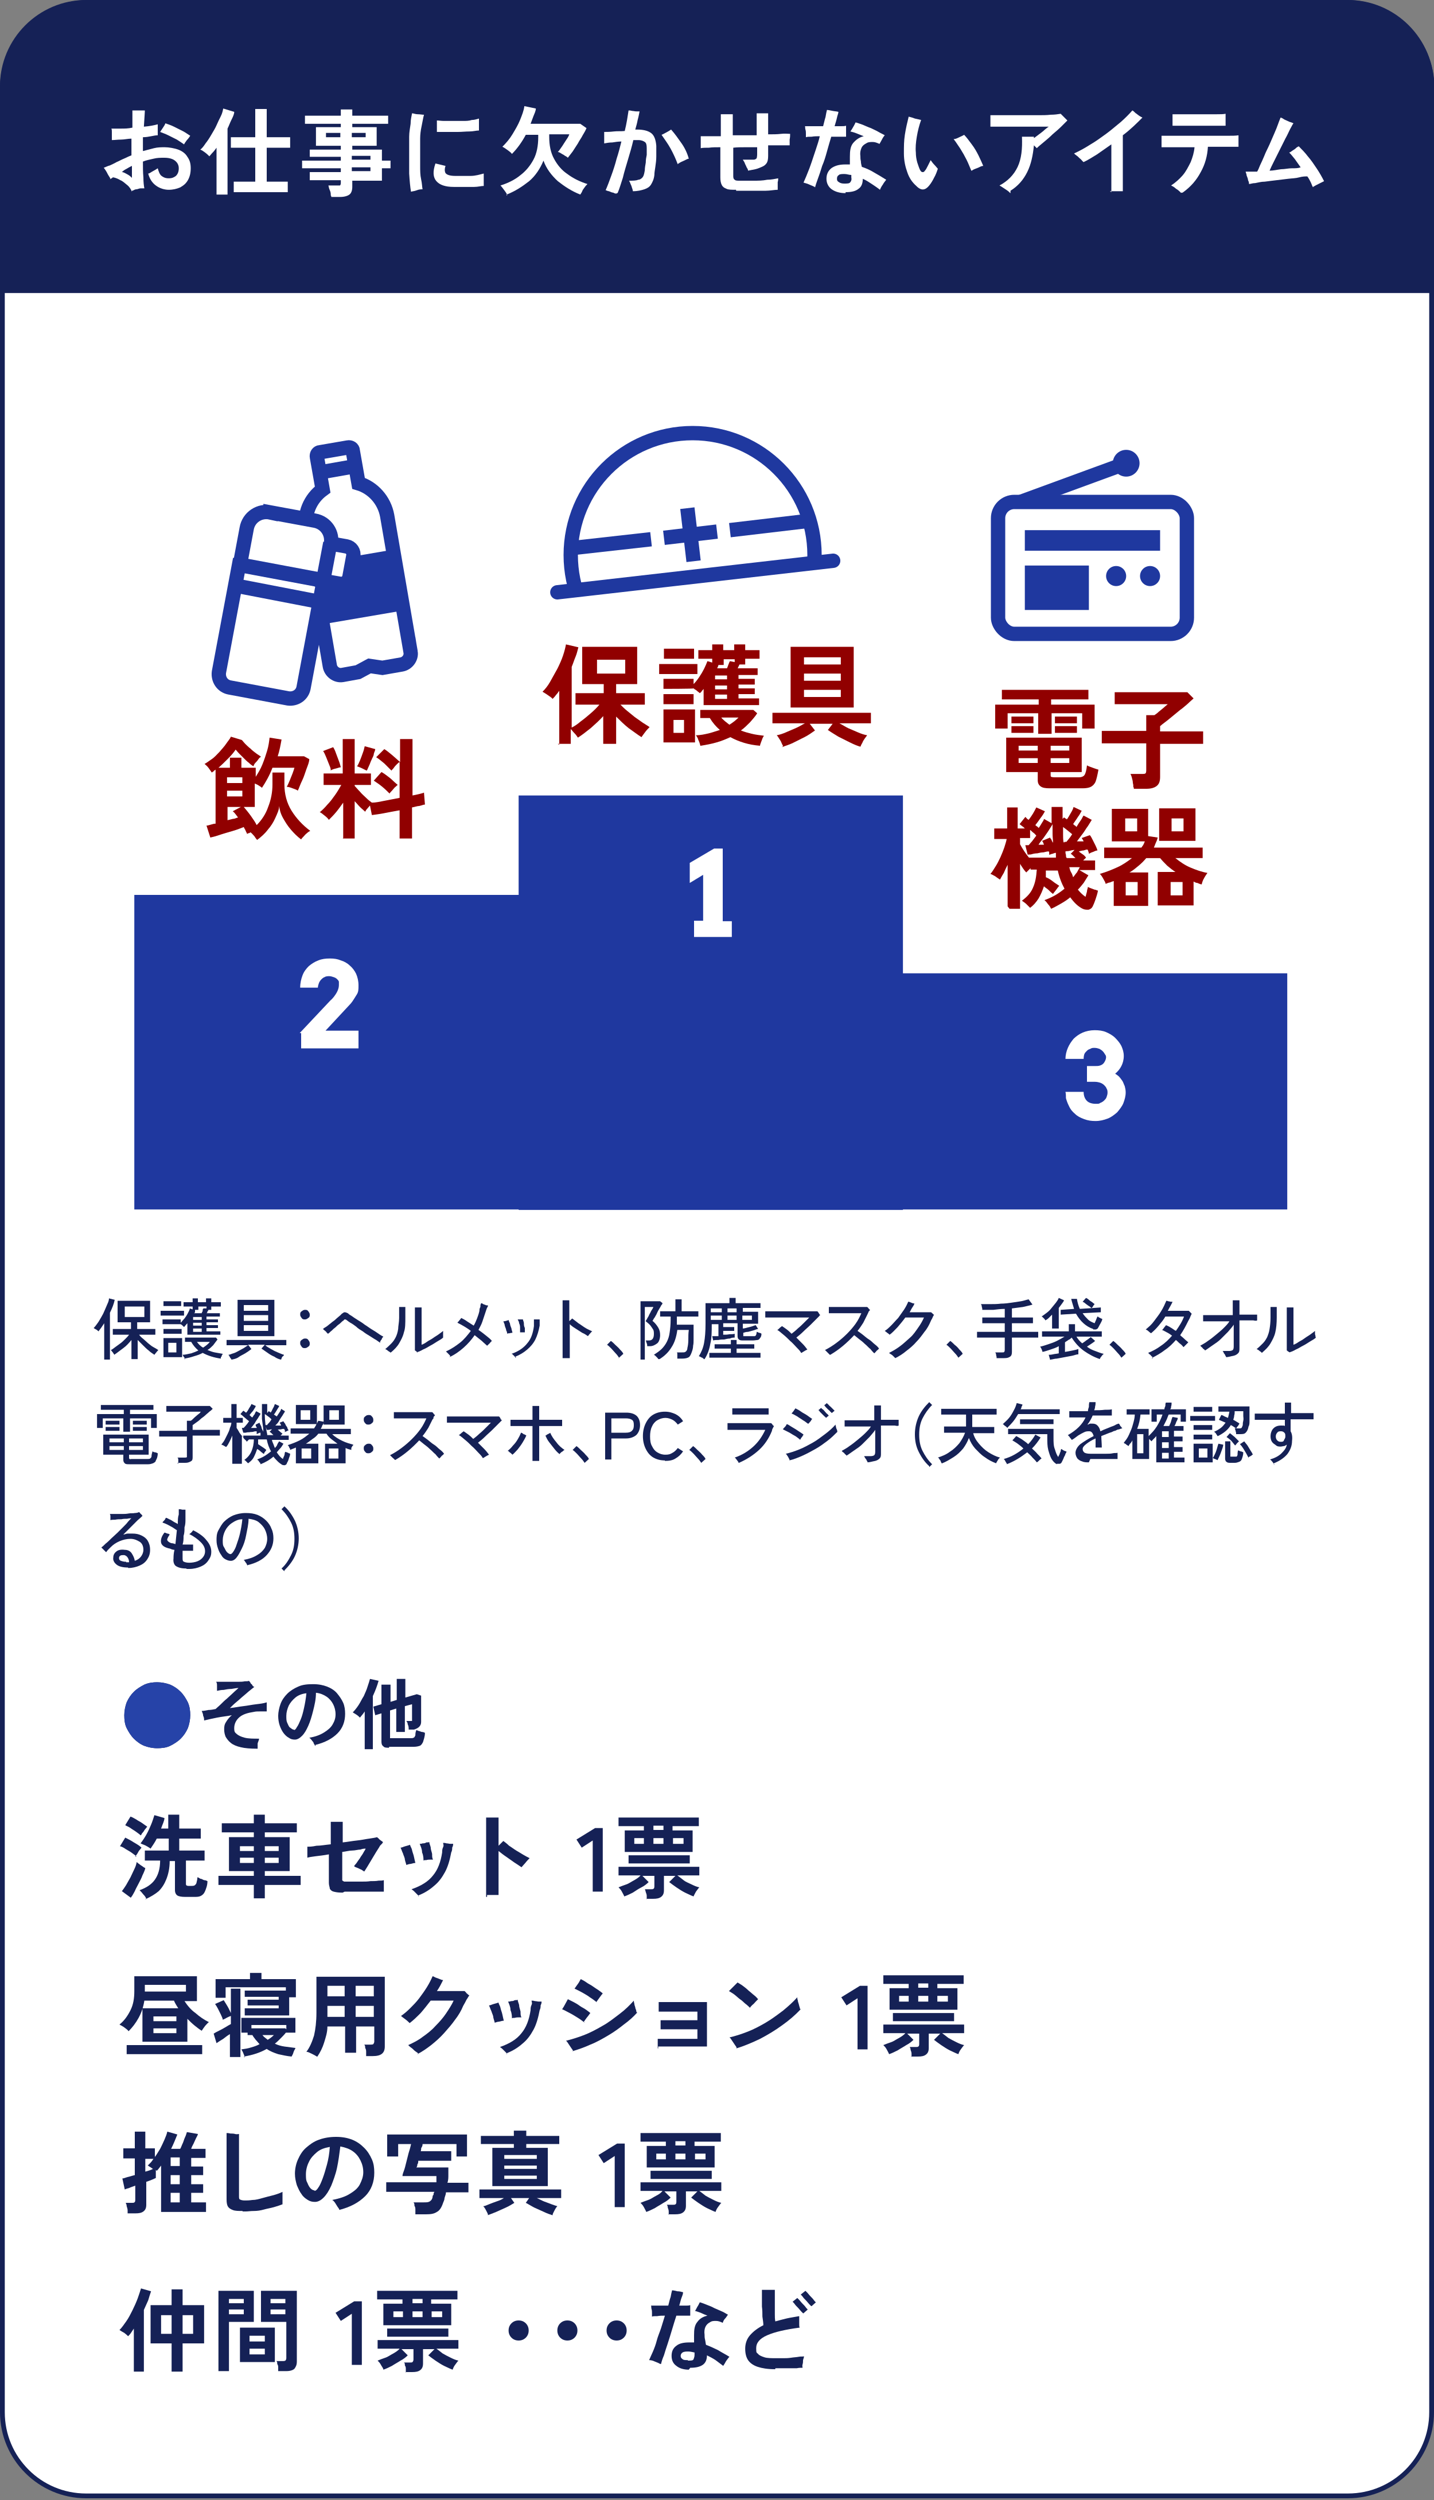 <?xml version="1.0" encoding="UTF-8"?>
<svg id="_レイヤー_1" data-name=" レイヤー 1" xmlns="http://www.w3.org/2000/svg" width="300" height="523" xmlns:xlink="http://www.w3.org/1999/xlink" version="1.1" viewBox="0 0 300 523">
  <rect x="0" y="0" width="300" height="523" fill="#808080" stroke="none"/>
  <defs>
    <style>
      .cls-1 {
        clip-path: url(#clippath);
      }

      .cls-2, .cls-3, .cls-4, .cls-5, .cls-6, .cls-7 {
        stroke-width: 0px;
      }

      .cls-2, .cls-8, .cls-9 {
        fill: none;
      }

      .cls-10 {
        stroke-miterlimit: 10;
        stroke-width: 3px;
      }

      .cls-10, .cls-8, .cls-9 {
        stroke: #1f389f;
      }

      .cls-10, .cls-6 {
        fill: #fff;
      }

      .cls-3 {
        fill: #1f389f;
      }

      .cls-8 {
        stroke-linecap: round;
      }

      .cls-8, .cls-9 {
        stroke-miterlimit: 10;
        stroke-width: 3px;
      }

      .cls-4 {
        fill: #910000;
      }

      .cls-5 {
        fill: #2643a8;
      }

      .cls-7 {
        fill: #152156;
      }
    </style>
    <clipPath id="clippath">
      <rect class="cls-2" x="113.9" y="88.2" width="59.3" height="32.7" transform="translate(-10.9 16.9) rotate(-6.5)"/>
    </clipPath>
  </defs>
  <g>
    <rect class="cls-6" x=".5" y=".5" width="299" height="521.6" rx="17.5" ry="17.5"/>
    <path class="cls-7" d="M282,1c9.4,0,17,7.6,17,17v486.6c0,9.4-7.6,17-17,17H18c-9.4,0-17-7.6-17-17V18C1,8.6,8.6,1,18,1h264M282,0H18C8.1,0,0,8.1,0,18v486.6c0,9.9,8.1,18,18,18h264c9.9,0,18-8.1,18-18V18c0-9.9-8.1-18-18-18h0Z"/>
  </g>
  <path class="cls-7" d="M18.4,0h263.3c10.1,0,18.4,8.2,18.4,18.4v42.9H0V18.4C0,8.2,8.2,0,18.4,0Z"/>
  <g>
    <path class="cls-6" d="M27.6,40.1c-.2-.5-.5-1-1-1.4s-.9-.8-1.4-1c-.5-.3-1-.5-1.5-.6,0,0-.2,0-.3.2,0,0-.2,0-.3.2,0-.2-.2-.5-.4-.8-.2-.3-.3-.6-.5-.9-.2-.3-.3-.5-.5-.7.5-.2.9-.4,1.3-.5.4-.2.9-.4,1.4-.7.5-.2,1-.5,1.5-.7s1-.5,1.6-.7v-3.5c-.7,0-1.5.2-2.2.2s-1.3.1-1.9.1v-1.7c0-.3,0-.5-.1-.7h2c.8,0,1.5,0,2.4-.2v-3.6h2.6c0,.5-.1,1.7-.2,3.4,1.2-.1,2.2-.3,2.9-.5v2.3c-.4,0-.9.1-1.4.2s-1.1.2-1.7.2v2.9c.8-.2,1.5-.4,2.3-.6.8-.2,1.5-.2,2.3-.2s2,.2,2.8.5,1.5.8,1.9,1.5c.5.7.7,1.4.7,2.4s-.2,1.8-.6,2.5c-.4.7-.9,1.1-1.6,1.5-.7.3-1.5.5-2.4.5s-1.9-.3-2.7-.9c-.8-.6-1.3-1.4-1.6-2.5.3,0,.6-.3,1-.5.4-.2.7-.4,1-.6.2.7.4,1.3.8,1.6s.8.5,1.5.5,1.1-.2,1.5-.5c.4-.4.6-.9.6-1.6s-.3-1.2-.8-1.6-1.3-.6-2.2-.6-1.5,0-2.3.2-1.5.3-2.2.6c0,1.2,0,2.3.1,3.3,0,1,.1,1.8.2,2.3-.2,0-.5,0-.8,0s-.6.2-.9.2-.5.2-.8.3h-.1ZM27.6,37.3v-2.6c-.4.2-.8.4-1.1.6-.4.2-.7.4-1,.7.4,0,.8.3,1.2.5.4.2.7.5,1,.8h-.1ZM38.5,30.2c-.4-.3-.9-.6-1.5-1l-1.8-.9c-.6-.3-1.2-.5-1.7-.7.2-.3.4-.6.6-.9.2-.3.4-.6.5-.9.6.2,1.2.4,1.8.7l1.8.9c.6.3,1.1.7,1.6,1-.2.3-.4.6-.7.9-.3.4-.5.7-.6.9Z"/>
    <path class="cls-6" d="M45.3,40.8v-9.9c-.3.4-.5.7-.8,1-.3.3-.5.6-.7.8-.2-.2-.5-.5-.9-.8s-.7-.5-1-.6c.4-.3.7-.7,1.1-1.3.4-.5.8-1.1,1.2-1.8s.8-1.3,1.1-2,.6-1.3.9-1.9c.3-.6.4-1.1.5-1.6l2.3.7c0,.5-.3,1.1-.6,1.7s-.5,1.2-.8,1.8v13.8h-2.4.1ZM48.9,40.2v-2.2h4.5v-7.1h-5.1v-2.2h5.1v-5.9h2.4v5.9h4.9v2.2h-4.9v7.1h4.4v2.2h-11.3Z"/>
    <path class="cls-6" d="M69.2,40.9c0-.3,0-.7-.2-1.1s-.2-.7-.3-1h1.8c.3,0,.5,0,.6,0s.2-.3.2-.5v-.6h-6.5v-1.7h6.5v-.8h-8.1v-1.6h8.1v-.8h-6.5v-1.5h6.5v-.8h-5.2v-3.9h5.2v-.7h-7.5v-1.7h7.5v-1.3h2.4v1.3h7.5v1.7h-7.5v.7h5.1v3.9h-5.1v.8h6.2v2.3h1.8v1.6h-1.8v2.6h-6.2v1.3c0,.7-.2,1.3-.6,1.6s-1.1.5-1.9.5h-1.9v-.2ZM68.2,28.7h3v-.9h-3v.9ZM73.6,28.7h2.9v-.9h-2.9v.9ZM73.6,33.4h3.9v-.8h-3.9v.8ZM73.6,35.8h3.9v-.8h-3.9v.8Z"/>
    <path class="cls-6" d="M86,40.2c-.2-1.1-.3-2.4-.4-3.9,0-1.5,0-3.2,0-4.9s0-1.8,0-2.8c0-1,.2-1.9.3-2.7,0-.9.2-1.6.3-2.2.3,0,.7.2,1.2.2s.9.1,1.3.1c-.2.7-.3,1.5-.5,2.4s-.3,1.8-.3,2.6,0,1.7,0,2.4v3.2c0,1.1,0,2,.2,2.9s.2,1.6.3,2.1c-.3,0-.7,0-1.2.2s-.9.2-1.2.3h0ZM94.9,39.1c-1.7,0-2.9-.4-3.6-1.2s-.8-2-.2-3.7l2.1.5c-.2.6-.2,1.1,0,1.5.3.4,1,.6,2.1.6s2,0,3.1,0,2-.3,2.8-.5v2.6c-.6,0-1.2.2-2,.2s-1.5,0-2.2,0h-2.1ZM91.4,27.7v-2.5c.4,0,.9.1,1.5.1h3.9c.7,0,1.3,0,1.9-.2.6,0,1.1-.2,1.5-.3v2.5c-.6,0-1.2.2-2,.2s-1.6.1-2.4.1h-4.4Z"/>
    <path class="cls-6" d="M106.1,40.9c0-.3-.3-.7-.6-1.1s-.5-.7-.8-1c1.6-.5,3-1.2,4.1-2.1,1.2-.9,2.1-2,2.8-3.3s1-2.9,1-4.7v-.5h-2.6c-.8,1.5-1.8,2.9-2.9,4-.2-.3-.5-.5-.9-.8s-.7-.5-1.1-.7c.8-.8,1.5-1.6,2.1-2.6s1.2-2,1.6-3,.8-2,.9-2.9l2.4.5c0,.5-.3,1.1-.5,1.6s-.4,1.1-.6,1.6h10.4l1.3.9c-.2.5-.5,1-.8,1.5-.3.6-.7,1.1-1,1.7-.4.6-.7,1.1-1.1,1.7-.4.5-.7.9-1,1.3,0,0-.3-.3-.6-.4-.2-.2-.5-.3-.8-.5s-.5-.3-.7-.3c.3-.3.6-.8.9-1.2.3-.5.6-.9.9-1.4.3-.4.5-.8.6-1.1h-4.2v.5c0,1.8.3,3.3,1,4.6s1.6,2.4,2.8,3.2c1.2.9,2.6,1.6,4.2,2.1-.2.2-.4.4-.6.7s-.4.5-.5.8-.3.5-.4.7c-1.8-.7-3.3-1.7-4.7-2.8-1.3-1.2-2.4-2.6-3-4.3-.7,1.7-1.7,3.2-3,4.3-1.4,1.1-2.9,2.1-4.7,2.8v.2Z"/>
    <path class="cls-6" d="M129,40.5c-.1,0-.4,0-.7-.2-.3,0-.6-.2-.9-.3-.3,0-.5-.2-.7-.2.4-.9.8-2,1.2-3.1.4-1.1.8-2.3,1.1-3.5.4-1.2.7-2.4,1-3.6-.6,0-1.3.1-1.9.2-.6,0-1.2.1-1.7.2v-2.4c.5,0,1.2,0,2-.1s1.5,0,2.3-.1c.4-1.6.6-3,.8-4.3.2,0,.4,0,.7.1.3,0,.6.1.9.1h.7c-.1.5-.2,1.1-.4,1.8-.1.6-.3,1.3-.5,2h.4c1.4,0,2.4.3,3,.8s.9,1.4,1,2.6v2.2c0,.8-.1,1.5-.2,2.2s-.2,1.2-.2,1.7c-.1.9-.4,1.5-.7,2s-.8.8-1.4,1c-.6.2-1.4.4-2.4.4,0-.3-.2-.7-.3-1.1-.2-.4-.3-.8-.5-1.1.8,0,1.5,0,1.9-.2.4,0,.8-.3,1-.6s.3-.8.4-1.4c0-.5.1-1,.2-1.6,0-.6.1-1.1.2-1.6v-1.4c0-.7-.1-1.1-.4-1.3-.3-.2-.7-.4-1.4-.4s-.3,0-.5,0h-.5c-.3,1.3-.7,2.7-1.1,4-.4,1.4-.8,2.6-1.1,3.9-.4,1.2-.7,2.3-1.1,3.2h-.2ZM141.8,34.4c-.4-1.1-.9-2.2-1.5-3.3-.6-1.1-1.3-2-1.9-2.9.3-.1.6-.3,1-.5s.7-.4,1-.6c.8.9,1.5,1.9,2.2,2.9s1.2,2.1,1.5,3.2c-.3,0-.7.3-1.2.5s-.8.4-1.1.6h0Z"/>
    <path class="cls-6" d="M154,39.7c-.9,0-1.6,0-2-.2-.5-.2-.8-.4-1-.8s-.3-.9-.3-1.6v-6.3c-.9,0-1.7,0-2.4.1-.7,0-1.3,0-1.7.1v-2.5h4.2v-4.6h2.5v4.4h5v-4.6h2.4v4.4c1,0,1.9,0,2.7-.1s1.4,0,1.9,0c0,.3,0,.7-.1,1.2v1.2h-4.5v2.2c0,.7-.1,1.2-.3,1.5s-.5.6-1,.8-.9.4-1.4.5-1,.2-1.5.3c0-.2-.1-.4-.3-.7-.1-.3-.3-.6-.4-.9-.1-.3-.3-.5-.4-.7h.8c.3,0,.6,0,.9,0s.5,0,.6,0c.3,0,.5-.2.6-.3,0,0,.1-.4.1-.8v-1.5h-2.5c-.9,0-1.7,0-2.5.1v5.8c0,.4,0,.7.3.9.2.2.5.2,1.1.2h2.8c1,0,1.9,0,2.9-.2.9,0,1.7-.2,2.3-.3,0,.2,0,.5-.1.8v1.6c-.7,0-1.6.2-2.5.2s-1.9,0-2.8,0h-3.4Z"/>
    <path class="cls-6" d="M170.4,39.1c-.3-.2-.7-.3-1.1-.5s-.9-.3-1.2-.4c.2-.5.5-1.1.8-1.9.3-.7.6-1.5.9-2.4.3-.9.6-1.8.9-2.7s.6-1.8.8-2.7c-.6,0-1.2,0-1.7.1-.5,0-.9,0-1.2.1v-.7c0-.3,0-.6-.1-.9s0-.5-.1-.7h3.8c.2-.7.3-1.3.5-1.9.1-.6.2-1.1.3-1.5.3,0,.7.1,1.2.2s.9.1,1.2.2c0,.3-.2.7-.3,1.2s-.3,1.1-.5,1.8h1.3c.4,0,.8,0,1.1-.1v2.3h-3.1c-.3,1-.6,2-.9,3.1s-.6,2.1-1,3c-.3,1-.6,1.9-.9,2.7-.3.8-.5,1.4-.6,1.9v-.2ZM176.8,40.4c-1.1,0-2.1-.3-2.8-.8s-1.1-1.3-1.1-2.2.3-1.6,1-2.2c.7-.5,1.6-.8,2.9-.8s.4,0,.5,0h.5v-1.6c0-1.2.1-2.2.7-2.9.6-.7,1.3-1.2,2.2-1.4-.5-.2-1-.4-1.5-.6s-.9-.3-1.3-.4c.1-.1.2-.3.4-.6.1-.2.3-.5.4-.7s.2-.4.3-.6c.4.1.9.3,1.5.5.5.2,1.1.5,1.7.7.6.3,1.1.5,1.6.8s1,.5,1.3.7c-.2.2-.4.5-.6.9-.2.4-.4.7-.5.9-.5-.2-.9-.4-1.4-.4s-1,0-1.4.3c-.4.2-.8.5-1,1s-.3,1-.2,1.7c0,.3,0,.6.1,1,0,.4.1.8.2,1.2.9.3,1.8.7,2.6,1.2.9.5,1.7,1,2.5,1.5-.2.3-.5.6-.7,1-.3.4-.5.8-.6,1.1-.5-.4-1.1-.8-1.7-1.2-.6-.4-1.2-.8-1.9-1.1,0,1-.3,1.7-.9,2.1-.6.5-1.5.7-2.7.7v.2ZM176.6,38.4c.7,0,1.1,0,1.3-.3s.3-.5.2-1v-.5c-.5,0-.9-.2-1.4-.2s-1,0-1.2.2c-.3.2-.4.4-.4.8s.1.5.4.7c.3.2.6.3,1.1.3h0Z"/>
    <path class="cls-6" d="M191.7,38.9c-.9-.8-1.5-1.7-1.9-2.9-.4-1.1-.7-2.4-.7-3.9s0-2.6.2-3.9.5-2.6.8-3.8c.4.1.8.2,1.3.4.5.1.9.2,1.3.3-.4,1.1-.7,2.3-.9,3.5s-.3,2.3-.2,3.3c0,.7.1,1.4.3,2.1.2.6.4,1.2.6,1.6.2.3.3.4.5.4s.3,0,.5-.3c.2-.2.4-.6.6-1,.2-.4.4-.8.6-1.2.2.3.5.7.8,1s.5.6.7.8c-.2.6-.4,1.2-.8,1.9-.3.6-.6,1.1-1,1.6-.8,1-1.6,1.1-2.5.3l-.2-.2ZM203.2,35.7c-.3-.7-.6-1.5-1-2.3s-.8-1.5-1.3-2.3c-.5-.7-.9-1.4-1.4-2,.4,0,.8-.2,1.2-.4.4-.2.7-.3,1-.5.5.5,1,1.2,1.6,2s1,1.5,1.4,2.3c.4.8.7,1.5,1,2.2-.3,0-.7.2-1.1.4-.5.2-.9.3-1.3.6h0Z"/>
    <path class="cls-6" d="M211.4,40.4c-.1,0-.3-.3-.6-.5s-.6-.4-.9-.6c-.3-.2-.6-.4-.8-.5,1.7-.9,3-2.2,3.8-3.9s1-3.8.9-6.3h2.5v.3c.4-.3.8-.6,1.2-.9s.8-.6,1.1-.9c.4-.3.6-.5.8-.6h-12.2v-2.4h9.9c1,0,1.9,0,2.7-.1.8,0,1.5-.1,2.1-.2.2.2.4.4.7.7.3.3.5.5.7.7-.3.3-.8.8-1.3,1.3s-1.1,1-1.8,1.6c-.6.6-1.2,1.1-1.8,1.6s-1.1.9-1.5,1.3c-.2-.2-.4-.4-.6-.6-.2,2.1-.6,4-1.4,5.6-.8,1.6-1.9,2.9-3.5,3.9v.5Z"/>
    <path class="cls-6" d="M232.5,40.2v-10c-1,.7-2,1.4-3,2.1-1,.6-1.9,1.2-2.8,1.6-.1,0-.3-.3-.6-.6-.3-.2-.5-.5-.8-.7s-.5-.4-.6-.5c1.1-.5,2.2-1.1,3.3-1.8,1.2-.7,2.3-1.5,3.4-2.3,1.1-.8,2.1-1.7,3.1-2.5.9-.8,1.7-1.6,2.4-2.4.2.1.4.3.6.5.3.2.5.4.8.6s.5.3.7.4c-1.2,1.2-2.5,2.5-4.1,3.7v11.7h-2.7l.3.2Z"/>
    <path class="cls-6" d="M247.1,40.4c-.1-.2-.4-.4-.6-.6-.3-.2-.6-.4-.8-.6-.3-.2-.5-.3-.7-.4.9-.6,1.7-1.3,2.4-2.1s1.2-1.8,1.7-2.8c.4-1,.7-2,.8-3.1h-6.9v-2.4h13.9c.9,0,1.6,0,2.2-.1v2.4h-6.4c-.1,1.9-.6,3.7-1.5,5.3-.9,1.7-2.1,3.1-3.8,4.3h-.3ZM245.3,26.3v-2.4h9.3c.7,0,1.3,0,1.8-.1v2.5h-9.4c-.7,0-1.3,0-1.7,0Z"/>
    <path class="cls-6" d="M274.7,39.2c-.2-.3-.3-.7-.5-1.1-.2-.4-.4-.8-.7-1.2-.4,0-1,0-1.7.2s-1.5.2-2.3.3-1.7.2-2.5.3-1.7.2-2.4.3c-.8,0-1.4.2-2,.3-.6,0-1,.2-1.3.2,0-.2,0-.4-.2-.8,0-.3-.2-.7-.3-1,0-.3-.2-.6-.2-.8h1c.4,0,.9,0,1.4,0,.2-.3.4-.8.6-1.3.3-.6.6-1.3.9-2,.3-.8.7-1.5,1.1-2.4s.7-1.6,1-2.3c.3-.7.6-1.4.8-2,.2-.6.4-1,.5-1.3.2,0,.5.2.8.4.4.2.7.3,1.1.5.4.1.6.2.8.3-.2.2-.4.7-.7,1.2-.3.6-.6,1.3-1,2-.4.8-.8,1.6-1.2,2.4-.4.8-.8,1.6-1.2,2.4s-.7,1.4-.9,1.9c.8,0,1.6-.2,2.4-.3.8,0,1.5-.2,2.3-.2s1.3,0,1.8-.2c-.4-.6-.8-1.1-1.2-1.7-.4-.5-.8-1-1.2-1.4.2,0,.4-.2.7-.4s.5-.3.7-.5.4-.3.6-.4c.6.6,1.3,1.3,1.9,2.1.7.8,1.3,1.7,1.9,2.6s1.1,1.8,1.5,2.6c-.4.2-.8.4-1.2.6-.4.2-.8.4-1.1.6v.2Z"/>
  </g>
  <polygon class="cls-3" points="269.3 203.6 188.9 203.6 188.9 166.4 108.5 166.4 108.5 187.2 28.1 187.2 28.1 253 108.5 253 108.5 253.1 188.9 253.1 188.9 253 269.3 253 269.3 203.6"/>
  <g>
    <path class="cls-4" d="M117,155.8v-11.3c-.2.3-.5.7-.7.9-.2.3-.5.6-.7.8-.2-.3-.6-.5-1-.8s-.8-.5-1.1-.7c.5-.5,1.1-1.2,1.6-2.1.5-.9,1-1.8,1.5-2.7.5-1,.9-1.9,1.2-2.8.3-.9.5-1.7.6-2.3l2.6.6c-.2.7-.3,1.3-.6,2s-.5,1.4-.8,2.1v12.7c.6-.3,1.2-.7,1.9-1.3.7-.5,1.4-1.1,2.1-1.7s1.3-1.2,1.8-1.8h-5v-2.4h5.9v-1.9h-4.5v-7.8h11.5v7.8h-4.4v1.9h6v2.4h-5.1c.4.4.9.9,1.4,1.3s1.1.9,1.6,1.3c.6.4,1.1.8,1.7,1.2s1,.6,1.4.9c-.3.3-.6.6-.9,1-.3.4-.6.8-.8,1.1-.8-.5-1.7-1.2-2.7-1.9-1-.8-1.8-1.6-2.6-2.4v5.7h-2.7v-5.8c-.8.9-1.7,1.7-2.6,2.5-1,.8-1.9,1.5-2.7,2-.2-.3-.4-.6-.7-.9-.3-.3-.5-.6-.8-.9v3.1h-2.7l.3.2ZM124.9,140.9h5.9v-2.9h-5.9v2.9Z"/>
    <path class="cls-4" d="M137.9,141v-2.1h8v2.1h-8ZM138.8,155.3v-6.9h6.6v6.9h-6.6ZM147.2,147.7v-3.6c-.1.2-.3.3-.4.5-.1.2-.3.3-.4.4-.2-.2-.4-.3-.6-.5-.2-.2-.5-.3-.7-.5h0c0,.1-6.3.1-6.3.1v-2.1h6.3v1.1c.4-.4.8-.9,1.2-1.5s.7-1.1,1-1.7c.3-.6.5-1.1.7-1.6l1,.3v-.8h-2.9v-1.8h2.9v-1.2h2.3v1.2h2.3v-1.2h2.3v1.2h3v1.8h-3v1.2h-1.2c0,.1-.1.2-.2.4,0,.1-.1.3-.2.4h4.2v1.4h-4v.8h3.4v1.2h-3.4v.8h3.4v1.2h-3.4v.9h4.3v1.4h-11.6v.2ZM138.8,147.3v-2.1h6.3v2.1h-6.3ZM138.9,137.8v-2.1h6.3v2.1h-6.3ZM140.9,153.3h2.2v-2.7h-2.2v2.7ZM146.5,155.9c-.1-.4-.2-.7-.4-1.1-.1-.4-.3-.7-.5-1,1,0,1.8-.2,2.7-.4.8-.2,1.6-.5,2.3-.7-.8-.7-1.5-1.5-2.1-2.5h-2v-1.7h11.1l.8.7c-.4.7-1,1.3-1.5,1.9-.6.6-1.2,1.2-1.9,1.7.7.3,1.5.5,2.3.7s1.7.3,2.5.4c0,.1-.2.3-.3.6s-.2.5-.3.8-.2.5-.2.7c-1.2-.1-2.3-.3-3.3-.6s-2-.7-2.9-1.2c-.9.4-1.8.8-2.9,1.1-1,.3-2.1.5-3.3.7h-.1ZM149.6,142.1h2.5v-.8h-2.5v.8ZM149.6,144.2h2.5v-.8h-2.5v.8ZM149.6,146.2h2.5v-.9h-2.5v.9ZM149.9,139.8h2.2c.1-.3.2-.5.3-.8s.2-.5.3-.7l1,.2v-.6h-2.3v1.2h-1.1c0,.2-.2.5-.3.8h0ZM152.6,151.6c.8-.5,1.4-1,1.9-1.5h-3.6c.2.3.5.5.8.8.3.2.6.5.9.7h0Z"/>
    <path class="cls-4" d="M163.8,156.1c0-.2-.2-.4-.3-.7s-.3-.6-.5-.9c-.2-.3-.3-.5-.5-.7.6-.1,1.2-.3,1.9-.6s1.4-.6,2.1-.9,1.3-.7,1.9-1h-6.8v-2.2h20.6v2.2h-6.6c.6.3,1.2.7,1.8,1,.7.3,1.4.6,2.1.9s1.3.5,1.9.6c-.1.2-.3.4-.5.7s-.4.6-.5.9c-.2.3-.3.6-.4.8-.7-.2-1.4-.5-2.2-.9s-1.6-.8-2.4-1.2c-.8-.5-1.5-.9-2.2-1.4l1-1.3h-4.8l1.1,1.4c-.7.5-1.4,1-2.2,1.4s-1.6.8-2.4,1.2-1.6.6-2.3.9l.2-.2ZM165.4,148v-12.7h13.2v12.7h-13.2ZM168.2,139h7.7v-1.5h-7.7v1.5ZM168.2,142.4h7.7v-1.5h-7.7v1.5ZM168.2,145.8h7.7v-1.5h-7.7v1.5Z"/>
  </g>
  <g>
    <path class="cls-4" d="M53.8,175.7c-.2-.2-.4-.5-.6-.8-.3-.3-.5-.6-.8-.8,0,0-.2.2-.4.2s-.2.1-.3.2c0-.2-.2-.4-.3-.7s-.3-.5-.4-.8c-.5.2-1,.4-1.6.6s-1.3.4-2,.6-1.3.4-1.9.6c-.6.2-1.1.3-1.5.4l-.8-2.5c.3,0,.5-.1.9-.2s.6-.2,1-.2v-11.3c-.2.1-.3.2-.4.3,0,.1-.3.2-.4.3-.2-.3-.4-.6-.7-1s-.6-.6-.8-.8c.4-.2.9-.6,1.5-1s1.1-1,1.6-1.5c.5-.6,1-1.1,1.4-1.7s.8-1,1-1.5l2.3.7c.2.2.4.5.7.8s.7.7,1.1,1c.4.4.8.7,1.2,1s.8.5,1,.7c-.2.1-.4.3-.6.6s-.4.5-.6.7-.3.5-.4.7c-.3-.2-.6-.4-.9-.7-.4-.3-.7-.6-1.1-1-.4-.4-.7-.7-1-1s-.5-.6-.7-.8c-.4.6-.9,1.2-1.6,1.9-.7.7-1.3,1.3-2,1.9h2.4v-2.1h2.4v2.1h3v1.9c.5-.8,1-1.6,1.4-2.6s.7-1.9,1-2.9.4-1.9.5-2.7l2.5.4c-.2,1.1-.4,2.3-.8,3.5h5.5l1.1.6c0,.6-.3,1.3-.6,2.1-.3.8-.5,1.6-.9,2.4s-.6,1.5-.9,2.1c-.2-.2-.6-.3-1.1-.5s-.9-.3-1.2-.3c.2-.4.4-.8.6-1.3.2-.5.4-1,.6-1.5.2-.5.3-.9.4-1.2h-4.6c-.6,1.6-1.4,3-2.2,4.2-.2-.2-.4-.3-.7-.5s-.6-.3-.8-.4v4.9h-2.3c.5.6,1,1.2,1.5,1.9s.9,1.3,1.2,1.9c1-1,1.9-2.3,2.4-3.8.6-1.5.9-3.1.9-4.7v-2.5h2.5v2.5c0,2,.5,3.9,1.5,5.5s2.3,3,3.9,4.2c-.2.1-.5.3-.7.5-.3.2-.5.5-.7.7s-.4.4-.5.6c-.8-.6-1.5-1.3-2.1-2-.7-.8-1.2-1.6-1.7-2.5s-.7-1.7-.8-2.5c0,.8-.4,1.6-.8,2.5-.4.9-.9,1.7-1.6,2.5-.6.8-1.4,1.5-2.2,2.1h0ZM47.5,163.8h3.2v-1.2h-3.2v1.2ZM47.5,166.6h3.2v-1.2h-3.2v1.2ZM47.5,171.6c.4-.1.8-.2,1.2-.3.4,0,.7-.2,1.1-.3-.4-.5-.7-1-1.1-1.3l1.7-.9h-2.8v2.9h-.1Z"/>
    <path class="cls-4" d="M71.8,175.3v-7.4c-.5.7-1,1.4-1.5,2s-1,1.1-1.5,1.6c-.2-.3-.5-.6-.9-.9-.4-.3-.7-.6-1-.7.5-.4,1.1-1,1.6-1.6.6-.6,1.1-1.3,1.6-2s.9-1.4,1.3-2.1h-3.7v-2.4h4v-7.2h2.5v7.2h3.4v2.4h-3.4v.2c.3.3.6.7,1.1,1.2.4.5.9.9,1.3,1.3s.9.8,1.2,1c.8,0,1.7-.2,2.7-.4s2.1-.4,3.1-.6v-7.5c-.2.1-.4.3-.6.5s-.4.4-.6.7-.4.4-.5.6c-.4-.4-.9-.9-1.5-1.5-.6-.5-1.2-1-1.7-1.3l1.7-1.7c.5.3,1.1.8,1.7,1.3s1.1,1,1.6,1.4v-4.8h2.6v11.8c.5-.1,1-.2,1.4-.3s.8-.2,1-.3l.2,2.5c-.3,0-.7.2-1.2.3-.4,0-.9.2-1.5.3v6.5h-2.6v-5.9c-1.1.2-2.2.4-3.2.6s-1.9.3-2.6.4l-.4-2c-.2.2-.4.5-.6.7s-.3.4-.4.6c-.3-.3-.7-.6-1.1-1s-.7-.8-1.1-1.2v7.8h-2.5,0ZM69.2,161.1c0-.4-.2-.8-.4-1.3s-.4-1-.6-1.5-.4-.9-.6-1.2l2.1-.8c.2.3.4.7.6,1.3.2.5.4,1.1.6,1.6s.3,1,.4,1.3c-.3,0-.7.2-1.2.3s-.8.3-1,.4h0ZM76.7,161.2c-.2-.1-.6-.3-1-.5s-.8-.3-1-.4c.2-.3.4-.7.6-1.2s.4-1,.6-1.6c.2-.5.3-1,.4-1.4l2.2.6c0,.3-.2.6-.3,1,0,.4-.3.8-.5,1.3-.2.4-.3.8-.5,1.2s-.3.7-.4.9h0ZM81.5,166c-.4-.4-.9-.9-1.5-1.4s-1.2-.9-1.8-1.3l1.6-1.8c.4.2.8.5,1.2.8s.8.6,1.2,1,.7.6,1,.9c-.2.1-.3.3-.6.5-.2.2-.4.5-.6.7s-.4.4-.5.6Z"/>
  </g>
  <g>
    <path class="cls-4" d="M217.2,153.5v-4.3h-6.4v3.2h-2.6v-5h9.1v-1.1h-7.7v-2h18.1v2h-7.8v1.1h9.1v5h-2.6v-3.2h-6.4v4.3h-2.8ZM219.6,164.9c-.9,0-1.5-.1-1.9-.4-.4-.3-.6-.7-.6-1.3v-1.7h-6.6v-7.2h15.8v7.2h-6.5v.6c0,.2,0,.3.1.4,0,0,.3.1.7.1h5.1c.6,0,1-.2,1.2-.5s.4-1,.5-2c.3.2.7.3,1.2.5s.9.3,1.2.4c-.2,1.1-.4,2-.6,2.5s-.6.9-1,1.1c-.4.2-1,.3-1.7.3h-6.9ZM211.6,151.3v-1.4h4.6v1.4h-4.6ZM211.6,153.3v-1.4h4.6v1.4h-4.6ZM213.1,157h4v-1h-4v1ZM213.1,159.6h4v-1h-4v1ZM219.8,157h3.9v-1h-3.9v1ZM219.8,159.6h3.9v-1h-3.9v1ZM220.7,151.3v-1.4h4.6v1.4h-4.6ZM220.7,153.3v-1.4h4.6v1.4h-4.6Z"/>
    <path class="cls-4" d="M237.1,164.7c0-.3,0-.6-.1-.9,0-.4-.1-.7-.2-1.1s-.2-.6-.3-.8h2.4c.3,0,.6,0,.7-.1.1,0,.2-.3.2-.6v-5.7h-9.3v-2.6h9.3v-3.3h1.7c.3-.2.6-.4.9-.7.4-.3.7-.6,1.1-.9.3-.3.6-.5.8-.7h-11.1v-2.5h15.2l1.3,1.3c-.3.3-.7.6-1.2,1.1-.5.4-1,.9-1.6,1.3-.6.5-1.1.9-1.7,1.4-.6.5-1.1.9-1.5,1.2s-.8.6-1,.8v1.1h9v2.6h-9v6.9c0,.9-.2,1.5-.7,1.9s-1.2.6-2.2.6h-2.6v-.3Z"/>
    <path class="cls-4" d="M210.8,189.6v-8.7c-.3.6-.6,1.2-.8,1.7-.3.5-.6,1-.8,1.4-.3-.2-.6-.4-1-.7-.4-.2-.7-.4-1-.5.4-.4.7-1,1.1-1.6.4-.6.7-1.3,1-1.9.3-.7.6-1.4.8-2,.2-.7.4-1.2.5-1.8h-2.6v-2.2h2.7v-4.4h2.2v4.4h1.5c-.2-.2-.4-.4-.6-.5-.2-.2-.4-.3-.5-.4l1.2-1.5c.1,0,.2.2.3.3s.2.2.4.3c.3-.4.6-.8.9-1.3.3-.5.5-.9.7-1.3l1.8.8c-.2.4-.5.9-.9,1.4-.4.6-.8,1.1-1.1,1.5.1.1.2.2.4.3l.3.3c.3-.4.5-.8.7-1.1s.4-.6.4-.8l1.6.9v-3.4h2.3v2.5l.3-.3s.2.1.3.2.2.1.3.2c.3-.4.5-.8.8-1.3s.5-.9.6-1.3l1.7.8c-.2.3-.4.8-.8,1.3-.3.5-.7,1-1,1.5.1,0,.2.2.4.3s.2.2.3.3c.3-.5.6-1,.9-1.4.3-.4.4-.8.6-1l1.7.9c-.2.3-.4.7-.8,1.3-.4.5-.7,1.1-1.1,1.6s-.8,1.1-1.2,1.6h1.4c-.1-.3-.3-.5-.4-.7l1.7-.6c.2.2.4.6.6,1s.4.8.6,1.2c.2.4.3.7.4,1-.2,0-.5.1-.9.3-.4.1-.7.3-.9.4,0-.1,0-.3-.1-.4,0-.2-.1-.3-.2-.5-.2,0-.5.1-.8.2-.3,0-.6.1-1,.2.2.2.5.4.8.6.3.2.5.4.7.7l-.6.6h2.5v2h-3.3l1.9,1.1c-.3.5-.7,1.1-1,1.6-.4.5-.8,1-1.2,1.4.5.6,1,1.1,1.6,1.5.1-.4.2-.7.3-1.1,0-.4.2-.7.2-1,.1.1.3.2.6.3s.5.2.8.3c.3,0,.5.2.7.2-.1.6-.3,1.2-.5,1.8s-.4,1.1-.6,1.5c-.2.4-.5.6-.9.7-.4,0-.8,0-1.2-.2-1-.5-1.8-1.3-2.6-2.4-.6.5-1.2.9-1.9,1.3-.7.4-1.4.8-2.1,1.1-.1-.2-.3-.6-.6-.9-.3-.4-.5-.7-.8-.9.8-.3,1.5-.6,2.2-1s1.4-.9,2-1.4c-.6-1.1-1.1-2.4-1.4-3.8h-2.5v1.4c.5.2,1,.5,1.5.9s.9.6,1.3.9c-.2.2-.4.5-.7.9s-.5.6-.6.8c-.3-.2-.6-.5-.9-.8-.3-.3-.7-.5-1-.8-.3.9-.7,1.8-1.1,2.5-.5.8-1.1,1.5-1.8,2l-.8-.8c-.3-.3-.7-.5-.9-.7,1.1-.8,1.9-1.7,2.3-2.7.5-1.1.7-2.3.8-3.8h-1.3v-.3l-.5.5-.4.4c-.4-.4-.8-1-1.3-1.8v9.4h-2.2l-.4-.5ZM215.2,179.8v-.4h5.7v-1c-.2,0-.5.1-.7.2-.3,0-.5.2-.7.2v-.3c0-.1,0-.3-.1-.4-.3,0-.7.1-1.1.2-.4,0-.9.1-1.3.2-.4,0-.9.1-1.2.2s-.6,0-.8.1l-.5-2h.7c.2-.2.4-.5.7-.8.3-.4.6-.8.9-1.2-.2-.2-.3-.4-.6-.6s-.4-.4-.7-.6v1.7h-2.1v1.3c.2.4.5.9.9,1.5s.8,1.1,1.2,1.6h-.3ZM217.1,176.7h1.3c-.1-.3-.2-.6-.4-.8l1.7-.7c0,.2.2.3.3.5,0,.2.2.4.3.6,0-.6-.1-1.2-.1-1.9v-2c-.2.4-.5.8-.8,1.3s-.7,1-1.1,1.6c-.4.5-.8,1-1.1,1.5h0ZM222.7,176.1h.4c.3-.4.8-.9,1.2-1.6-.6-.5-1.2-1-1.9-1.5v1.6c0,.5,0,1,.1,1.6h.2ZM223.2,179.5h1.8l-.5-.5c-.2-.2-.3-.3-.5-.4l.8-.8c-.4,0-.7.1-1.1.2s-.6,0-.8.1c0,.2,0,.5.1.7,0,.2,0,.4.1.6h0ZM225.9,181.4h-2.2c.1.4.2.8.4,1.1s.3.7.4,1c.3-.3.5-.7.8-1,.2-.4.4-.7.6-1.1Z"/>
    <path class="cls-4" d="M233,189.4v-5.1c-.3.1-.6.2-.8.3-.3,0-.6.2-.9.3,0-.3-.3-.7-.5-1.1-.2-.4-.5-.8-.7-1,1.4-.4,2.6-.9,3.7-1.4,1.1-.5,2.1-1.2,3-1.9h-5.8v-2.2h7.8c.1-.2.3-.4.4-.6.1-.2.2-.4.3-.7h-6.9v-6.8h7.6v5.7l2,.3c-.1.4-.2.7-.4,1.1-.1.3-.3.7-.4,1h10.2v2.2h-5.7c1,.8,2,1.5,3.2,2s2.3.9,3.5,1.1c-.2.3-.5.7-.7,1.1-.3.5-.4.9-.5,1.3-.3,0-.6-.2-.9-.3-.3,0-.6-.2-.8-.3v5h-7.5v-7h3.7c-.6-.4-1.1-.8-1.7-1.3-.5-.5-1-1-1.5-1.6h-2.9c-.5.6-1,1.1-1.6,1.6s-1.2,1-1.9,1.4h3.9v7h-7.5.3ZM235.4,173.9h2.5v-2.7h-2.5v2.7ZM235.5,187.3h2.5v-2.8h-2.5v2.8ZM242.5,175.9v-6.8h7.6v6.8h-7.6ZM244.9,187.3h2.5v-2.8h-2.5v2.8ZM245.1,173.9h2.5v-2.7h-2.5v2.7Z"/>
  </g>
  <path class="cls-6" d="M145.2,192.6h1.9v-9.6l-2.8,1.7v-4.2l5.1-3h1.8v15.2h1.9v3.3h-7.9v-3.3h0Z"/>
  <path class="cls-6" d="M62.7,216.1l6.4-6.8c.6-.5,1-1.1,1.3-1.6s.5-1.1.5-1.6,0-.5,0-.7c0-.2-.2-.4-.4-.6-.2-.2-.4-.3-.7-.4-.3-.1-.6-.2-.9-.2s-.7,0-1,.2c-.3.1-.5.3-.7.5s-.4.5-.5.8-.2.6-.2.9h-3.7c0-1,.2-1.8.5-2.6s.8-1.4,1.3-1.9c.6-.5,1.2-.9,2-1.2.7-.3,1.5-.4,2.4-.4s1.6.1,2.3.4c.7.2,1.4.6,1.9,1.1.6.5,1,1.1,1.3,1.7.3.7.5,1.5.5,2.4s0,1.4-.4,2-.7,1.2-1.2,1.8l-5.3,5.7h6.9v3.7h-12v-3.2h-.2Z"/>
  <path class="cls-6" d="M231.4,221.3c0-.2,0-.5-.2-.7-.1-.2-.3-.5-.5-.7s-.5-.4-.7-.5c-.3-.1-.6-.2-1-.2s-.6,0-.9.2c-.3.1-.5.2-.7.4s-.4.4-.5.6c-.1.2-.2.6-.2,1.1h-3.8c0-.8.2-1.6.5-2.3s.7-1.3,1.2-1.9c.5-.5,1.2-1,1.9-1.3s1.6-.5,2.5-.5,1.7.1,2.4.4c.7.3,1.4.7,1.9,1.2s1,1.1,1.3,1.7c.3.7.5,1.3.5,2.1s-.2,1.5-.5,2.1-.8,1.2-1.3,1.6c.3.2.6.4.8.6s.5.6.7.9c.2.3.3.7.5,1.1.1.4.2.8.2,1.3,0,.8-.2,1.5-.5,2.3-.3.7-.8,1.3-1.3,1.9-.6.5-1.2,1-2,1.3s-1.6.5-2.5.5-1.6-.1-2.4-.4-1.4-.6-1.9-1.1c-.6-.5-1-1-1.3-1.7-.3-.6-.5-1.2-.6-1.6,0-.4,0-.9-.1-1.3h3.8c0,.9.3,1.5.7,1.9s1.1.6,1.8.6.7,0,1-.2c.3-.1.6-.3.8-.5s.4-.4.5-.7.2-.6.2-.9,0-.6-.2-.9c-.1-.3-.3-.5-.5-.7s-.5-.4-.8-.5-.7-.2-1.1-.2h-1.7v-3.3h1.7c.4,0,.7,0,1-.1s.5-.2.7-.4.3-.4.4-.6.2-.5.2-.8v.2Z"/>
  <g>
    <line class="cls-9" x1="152.7" y1="110.9" x2="168.8" y2="109"/>
    <line class="cls-9" x1="120.1" y1="114.6" x2="136.2" y2="112.8"/>
    <g>
      <line class="cls-9" x1="138.9" y1="112.5" x2="150" y2="111.2"/>
      <line class="cls-9" x1="143.8" y1="106.3" x2="145.1" y2="117.4"/>
    </g>
    <g class="cls-1">
      <circle class="cls-9" cx="144.9" cy="116.1" r="25.5"/>
    </g>
    <line class="cls-8" x1="116.6" y1="123.9" x2="174.3" y2="117.3"/>
  </g>
  <g>
    <rect class="cls-9" x="208.8" y="105" width="39.5" height="27.6" rx="3.4" ry="3.4"/>
    <line class="cls-9" x1="213.5" y1="105" x2="235.6" y2="96.9"/>
    <circle class="cls-3" cx="235.6" cy="96.9" r="2.8"/>
    <circle class="cls-3" cx="233.5" cy="120.5" r="2.1"/>
    <circle class="cls-3" cx="240.6" cy="120.5" r="2.1"/>
    <rect class="cls-3" x="214.4" y="110.9" width="28.3" height="4.3"/>
    <rect class="cls-3" x="214.4" y="118.3" width="13.4" height="9.3"/>
  </g>
  <g>
    <path class="cls-9" d="M85.9,136.4l-4.9-28.5c-.6-3.3-3-5.9-6-6.8l-1.2-6.8c0-.5-.5-.8-1-.7l-5.8,1c-.5,0-.8.5-.7,1l1.2,6.8c-2.6,1.9-4,5.1-3.4,8.4l4.9,28.5c.2,1.2,1.4,2.1,2.6,1.9l3.3-.6,2.4-1.3,2.7.4,4-.7c1.2-.2,2.1-1.4,1.9-2.6h0Z"/>
    <line class="cls-9" x1="67" y1="98.8" x2="74.4" y2="97.5"/>
    <rect class="cls-3" x="66.3" y="116.3" width="17.1" height="12.9" transform="translate(-19.6 14.4) rotate(-9.7)"/>
  </g>
  <g>
    <path class="cls-10" d="M50.1,118.2l17.6,3.3-4.2,22.4c-.3,1.5-1.7,2.4-3.2,2.2l-12.3-2.3c-1.5-.3-2.4-1.7-2.2-3.2l4.2-22.4h0Z"/>
    <path class="cls-10" d="M56.6,107.2l9.2,1.7c2.4.4,3.9,2.7,3.4,5l-1.4,7.5-17.6-3.3,1.4-7.5c.4-2.4,2.7-3.9,5-3.4h0Z"/>
    <path class="cls-10" d="M69.1,113.7l3.4.6c1,.2,1.6,1.1,1.4,2.1l-.8,4.3c-.2,1-1.1,1.6-2.1,1.4l-3.4-.6,1.5-7.9h0Z"/>
    <line class="cls-9" x1="49.3" y1="122.5" x2="66.9" y2="125.9"/>
  </g>
  <g>
    <g>
      <path class="cls-7" d="M32.9,365.7c-1,0-1.9-.2-2.7-.5s-1.6-.9-2.2-1.5-1.1-1.4-1.5-2.2-.5-1.8-.5-2.7.2-1.9.5-2.7c.4-.9.9-1.6,1.5-2.2s1.4-1.1,2.2-1.5c.9-.4,1.8-.5,2.7-.5s1.9.2,2.7.5c.9.4,1.6.9,2.2,1.5.6.6,1.1,1.4,1.5,2.2.4.9.5,1.8.5,2.7s-.2,1.9-.5,2.7c-.4.9-.9,1.6-1.5,2.2s-1.4,1.1-2.2,1.5-1.8.5-2.7.5Z"/>
      <path class="cls-7" d="M53.7,365.8c-1.3,0-2.5-.1-3.3-.3-.9-.2-1.6-.5-2.1-.9s-.8-.8-1.1-1.3c-.2-.5-.3-1-.3-1.5s0-1,.4-1.6c.3-.5.7-1,1.2-1.4-1,.2-2.1.3-3.1.5s-1.9.4-2.7.6c0-.3,0-.6-.2-1,0-.4-.2-.7-.3-1,.4,0,.9-.1,1.4-.2.5,0,1-.1,1.5-.2.3-.3.7-.6,1.1-1,.4-.4.8-.8,1.3-1.2.4-.4.9-.8,1.3-1.2s.8-.7,1.1-1c-.4,0-.9.1-1.5.2-.6,0-1.1.1-1.6.2-.5,0-1,.1-1.4.2,0-.3,0-.6,0-1,0-.4,0-.7-.2-.9h4.6c.5,0,1,0,1.4-.1.4,0,.7,0,.9-.1,0,.1.2.2.3.4,0,.2.3.3.4.5,0,.2.3.3.4.4-.2.1-.5.4-.9.7-.4.3-.8.7-1.3,1.1s-1,.9-1.5,1.3-1,.9-1.4,1.3c1-.1,1.9-.3,2.8-.4s1.8-.3,2.7-.4,1.6-.2,2.2-.4v1.9h-1.4c-.5,0-.9,0-1.3.1-1.3.2-2.3.5-3,1.1s-1.1,1.4-1.1,2.3.2.9.5,1.2.9.6,1.7.8,1.8.2,3,.2c0,.3-.2.6-.3,1,0,.4,0,.7,0,.9v.2Z"/>
      <path class="cls-7" d="M65.9,365.2c0-.2-.2-.3-.3-.6,0-.2-.3-.4-.4-.6-.2-.2-.3-.4-.5-.5,1.3-.2,2.3-.6,3.1-1.1.8-.5,1.4-1,1.8-1.7s.6-1.3.6-2.1-.2-1.5-.5-2.1-.8-1.2-1.4-1.6-1.3-.7-2.2-.8c0,1.4-.3,2.6-.6,3.8s-.6,2.2-1,3.1-.8,1.6-1.3,2.1-1,.8-1.5.8-.9-.1-1.3-.4c-.4-.2-.8-.6-1.1-1s-.6-1-.8-1.6-.3-1.3-.3-2,.2-1.7.5-2.5.8-1.5,1.4-2.1c.6-.6,1.4-1.1,2.3-1.5.9-.4,1.9-.5,3.1-.5s2.1.2,2.9.5,1.6.8,2.1,1.4,1,1.3,1.3,2,.4,1.5.4,2.3c0,1.6-.5,3-1.6,4.1s-2.6,1.9-4.6,2.4v.2ZM61.5,361.9c.2,0,.4-.2.6-.6.3-.4.5-.9.8-1.6s.5-1.5.7-2.4.4-2,.5-3.1c-.9.1-1.7.4-2.3.9s-1.1,1.1-1.4,1.7c-.3.7-.5,1.4-.5,2.1s0,1.1.2,1.5.3.8.6,1,.5.4.7.4h.1Z"/>
      <path class="cls-7" d="M76.3,365.9v-7.9c-.3.5-.7.9-1,1.3-.2-.2-.4-.4-.7-.6s-.5-.3-.8-.5c.4-.4.8-.9,1.2-1.5.4-.6.7-1.3,1.1-1.9.3-.7.6-1.3.8-2,.2-.6.4-1.2.5-1.6l1.8.4c-.3,1.1-.7,2.1-1.2,3.2v11.1h-1.8,0ZM81.5,365.6c-.6,0-1.1,0-1.3-.3-.3-.2-.4-.5-.4-1v-5.9l-1.3.4-.4-1.8,1.7-.5v-4.1h1.9v3.6l1.3-.4v-4.4h1.8v3.9l2.4-.7.9.3v5.5c0,.8-.5,1.3-1.5,1.6h-1.1c0-.4,0-.7-.2-1.1,0-.3-.2-.6-.3-.7h1.2s0-.2,0-.4v-3.1l-1.5.4v5.4h-1.8v-4.9l-1.3.4v5.5c0,.2,0,.3,0,.3h4.3c.3,0,.5,0,.6-.1.2,0,.3-.3.4-.5,0-.3,0-.6.2-1.1,0,0,.3.1.5.2.2,0,.5.2.7.2s.5.1.6.2c0,.8-.3,1.5-.4,1.9-.2.4-.4.7-.7.8-.3.1-.7.2-1.2.2h-5.2v.2Z"/>
    </g>
    <path class="cls-5" d="M32.9,365.7c-1,0-1.9-.2-2.7-.5s-1.6-.9-2.2-1.5-1.1-1.4-1.5-2.2-.5-1.8-.5-2.7.2-1.9.5-2.7c.4-.9.9-1.6,1.5-2.2s1.4-1.1,2.2-1.5c.9-.4,1.8-.5,2.7-.5s1.9.2,2.7.5c.9.4,1.6.9,2.2,1.5.6.6,1.1,1.4,1.5,2.2.4.9.5,1.8.5,2.7s-.2,1.9-.5,2.7c-.4.9-.9,1.6-1.5,2.2s-1.4,1.1-2.2,1.5-1.8.5-2.7.5Z"/>
  </g>
  <g>
    <path class="cls-7" d="M28.5,388.3c-.2-.2-.5-.4-.9-.7-.4-.3-.8-.5-1.3-.8-.4-.3-.8-.5-1.2-.6l1.1-1.8c.6.3,1.2.6,1.8,1,.7.4,1.2.7,1.6,1.1-.1.1-.2.3-.4.5s-.3.5-.5.8-.3.4-.4.6h.2ZM27.4,397l-1.9-1.4c.3-.4.6-.8.9-1.3s.6-1.1.9-1.6c.3-.6.5-1.1.8-1.7s.4-1,.5-1.5c.1.1.3.3.5.4.2.2.4.3.7.5.2.2.5.3.6.4-.1.4-.3.9-.6,1.5-.2.6-.5,1.1-.8,1.7s-.6,1.1-.8,1.6c-.3.5-.5,1-.8,1.3h0ZM29.4,383.9c-.2-.2-.5-.4-.9-.7s-.8-.5-1.2-.8c-.4-.3-.8-.4-1.1-.6l1.1-1.8c.3.1.7.3,1.2.6.4.3.9.5,1.3.8s.7.5,1,.7c-.1.1-.2.3-.4.5-.2.2-.3.5-.5.7s-.3.4-.4.6h-.1ZM30.6,397.2c-.1-.3-.3-.6-.6-.9-.3-.4-.5-.6-.8-.9,1.4-.5,2.5-1.2,3.2-2.2s1.1-2.3,1.1-4h-3.2v-2.1h5v-2.5h-2.5c-.4.8-.9,1.5-1.3,2.1-.1-.1-.3-.2-.6-.4-.2-.1-.5-.3-.8-.4s-.5-.2-.7-.3c.4-.5.8-1.1,1.2-1.8.4-.7.7-1.4,1-2.1s.5-1.4.7-2l2.1.6c0,.6-.4,1.3-.7,2.2h1.5v-2.9h2.3v2.9h4.5v2.1h-4.5v2.5h5.3v2.1h-3.9v4.9c0,.3.2.4.5.4h.7c.2,0,.4,0,.6-.1,0,0,.3-.2.4-.5,0-.2.2-.6.2-1.2.2,0,.4.2.6.3.3,0,.5.2.8.3.3,0,.5.1.7.2,0,.9-.3,1.6-.5,2.1s-.5.8-.9,1-.8.2-1.4.2h-1.9c-.7,0-1.3-.1-1.6-.3-.3-.2-.5-.6-.5-1.1v-6.1h-1.1c0,1.5-.3,2.8-.7,3.8s-.9,1.8-1.6,2.5c-.7.6-1.7,1.2-2.8,1.7h.2Z"/>
    <path class="cls-7" d="M53.1,397.1v-2.8h-7.4v-1.9h7.4v-1h-5.2v-7.1h5.2v-1h-6.7v-1.9h6.7v-1.8h2.3v1.8h6.7v1.9h-6.7v1h5.2v7.1h-5.2v1h7.5v1.9h-7.5v2.8h-2.3ZM50.2,387.2h2.9v-1h-2.9v1ZM50.2,389.7h2.9v-1.1h-2.9v1.1ZM55.4,387.2h2.9v-1h-2.9v1ZM55.4,389.7h2.9v-1.1h-2.9v1.1Z"/>
    <path class="cls-7" d="M71.4,395.9c-.7,0-1.2-.1-1.6-.2s-.6-.3-.8-.6c0-.3-.2-.7-.2-1.2v-6c-1,.2-2,.3-2.8.4s-1.4.2-1.7.3v-.7c0-.3,0-.6,0-.9,0-.3,0-.5,0-.7.4,0,1,0,1.9-.2.9,0,1.9-.2,3-.3v-4.7h2.5v4.3c1-.1,2-.3,3-.4s1.8-.3,2.6-.4c.7-.1,1.3-.2,1.6-.3,0,.1.3.2.4.4.2.2.4.3.5.4.2.1.3.2.3.3,0,.1-.3.4-.6.7-.2.4-.5.8-.8,1.3s-.6,1-.9,1.5-.6,1-.9,1.5-.5.8-.7,1.1c0,0-.3-.2-.6-.4-.3-.1-.6-.3-.9-.4s-.5-.2-.6-.3c0-.2.3-.4.5-.7.2-.3.4-.6.7-1,.2-.4.5-.7.7-1.1s.4-.6.5-.9c-.2,0-.6,0-1.1.2-.5,0-1.1.2-1.7.2s-1.3.2-2.1.3v5.9c0,.1.2.2.4.3h3.7c.6,0,1.2,0,1.8-.1.6,0,1.2,0,1.7-.1.5,0,.8,0,1.1-.1,0,.2,0,.5,0,.8s0,.6,0,.9v.7h-8.2l-.4.2Z"/>
    <path class="cls-7" d="M85,390.2c0-.3-.2-.7-.3-1.2,0-.4-.3-.9-.4-1.3-.2-.4-.3-.8-.5-1.2.3,0,.6-.2,1-.3s.7-.2,1-.3c0,.3.3.6.4,1.1s.3.9.4,1.4.2.9.3,1.3c-.3,0-.6.1-1,.2-.4,0-.7.2-.9.2h0ZM87.6,396.7c0-.1-.2-.3-.4-.5-.2-.2-.4-.4-.6-.6s-.4-.3-.5-.4c2-.7,3.5-1.6,4.5-2.9,1-1.2,1.6-2.8,1.9-4.8,0-.3,0-.7.2-1.1s0-.7,0-.9c.2,0,.4,0,.7.1.3,0,.6.1.8.1h.6c0,.2,0,.4-.2.8,0,.3,0,.6-.2,1-.3,1.6-.7,3-1.3,4.1-.6,1.1-1.3,2.1-2.3,2.9-.9.8-2,1.5-3.3,2v.2ZM88.6,389.4c0-.6,0-1.2-.3-1.9,0-.7-.3-1.3-.5-1.8.2,0,.4,0,.6-.1.3,0,.5,0,.8-.2.3,0,.5,0,.6-.1,0,.3.2.7.3,1.1,0,.5.2.9.3,1.4,0,.5,0,.9.2,1.2h-.6c-.2,0-.5,0-.8.1-.2,0-.5,0-.6.1v.2Z"/>
    <path class="cls-7" d="M101.7,396.8v-15.2c0-.7,0-1.1,0-1.4h2.6v5.9c.4-.4.7-.7,1-1,.4.3.8.6,1.2,1,.5.3,1,.7,1.5,1s1,.6,1.5.9.9.5,1.3.7c-.3.3-.6.6-.9,1-.3.3-.6.7-.8.9-.4-.3-.9-.6-1.5-1s-1.1-.8-1.7-1.2c-.6-.4-1.1-.8-1.6-1.2v9.2h-2.4v.4Z"/>
    <path class="cls-7" d="M124,395.7v-10.7l-2.3,1.5-1.1-1.7,3.9-2.4h1.6v13.3h-2.1Z"/>
    <path class="cls-7" d="M135.3,397.3v-.7c0-.3-.1-.5-.2-.8s-.1-.5-.2-.6h1.3c.3,0,.4,0,.5-.1.1,0,.2-.2.2-.5v-2.2h-2.5l1.3,1.3c-.4.4-.9.8-1.5,1.1s-1.2.7-1.8,1.1c-.6.3-1.2.6-1.8.8-.1-.3-.3-.6-.5-1s-.5-.7-.7-.9c.5-.2,1-.4,1.6-.6s1.1-.6,1.7-.9c.5-.3,1-.6,1.3-1h-4.6v-1.8h16.9v1.8h-4.6c.4.3.8.6,1.3,1s1.1.6,1.7.9c.6.3,1.1.5,1.6.6-.2.2-.4.5-.7.9-.2.4-.4.7-.5,1-.6-.2-1.1-.5-1.8-.8-.6-.3-1.2-.7-1.8-1.1s-1.1-.8-1.5-1.1l1.3-1.3h-2.4v3c0,.7-.2,1.1-.6,1.4-.4.3-.9.4-1.7.4h-1.4,0ZM130.7,387.4v-4.5h4v-.9h-5.3v-1.8h16.8v1.8h-5.5v.9h4.2v4.5h-14.2ZM131.5,389.8v-1.7h12.8v1.7h-12.8ZM132.7,385.7h2v-1.2h-2v1.2ZM136.7,382.8h2.1v-.9h-2.1v.9ZM136.7,385.7h2.1v-1.2h-2.1v1.2ZM140.8,385.7h2.2v-1.2h-2.2v1.2Z"/>
    <path class="cls-7" d="M29.8,427v-6.9h7.5c-.4-.6-.7-1.1-.9-1.6h-6.2c-.2,1.3-.6,2.5-1.2,3.6s-1.3,2-2.1,2.8c-.2-.3-.5-.5-.9-.8s-.7-.4-1-.6c1-.8,1.7-1.8,2.3-3,.6-1.2.8-2.5.8-4v-3.1h13.1v5.2h-2.6c.6.9,1.3,1.8,2.3,2.5.9.8,1.8,1.4,2.8,1.9-.3.2-.5.5-.8.8-.3.4-.5.7-.7,1-.5-.3-1-.7-1.5-1.1s-1-.9-1.5-1.4v4.8h-9.4ZM26.5,429.7v-1.9h15.8v1.9h-15.8ZM30.3,416.6h8.6v-1.4h-8.6s0,1.4,0,1.4ZM32.1,422.8h4.8v-1h-4.8v1ZM32.1,425.3h4.8v-1h-4.8v1Z"/>
    <path class="cls-7" d="M48.1,430.4v-4.9c-.5.3-.9.6-1.4,1-.5.3-1,.6-1.4.9l-.6-2c.3-.2.7-.4,1.1-.6.4-.2.8-.4,1.3-.7s.8-.5,1.2-.7v-1.7c-.3.1-.5.2-.9.4-.3.2-.6.3-.8.4,0-.3-.2-.6-.4-1.1-.2-.4-.4-.8-.6-1.2-.2-.4-.4-.7-.6-1l1.8-.8c.2.3.5.8.8,1.3s.5,1,.7,1.4v-5.1h2v14.3h-2.2ZM51.2,421.4v-1.3h7.1v-.6h-6.5v-1.2h6.5v-.6h-7.1v-1.3h8.6v-.7h-12.6v2.2h-2.1v-3.9h7.2v-1.3h2.4v1.3h7.2v3.8h-1.4v3.8h-9.3v-.2ZM51.2,430.4c0-.3-.2-.6-.3-.9s-.3-.6-.4-.8c.7-.1,1.4-.2,2-.4.7-.2,1.3-.4,1.8-.7-.3-.3-.5-.6-.8-.9-.2-.3-.5-.6-.7-1h-1v-.5h-1.3v-3.1h11.3v3.1h-2c-.3.4-.7.8-1.1,1.2s-.8.8-1.2,1.1c.6.3,1.3.5,2,.6s1.5.2,2.3.3c0,.2-.3.5-.4.9s-.3.7-.4.9c-1-.1-1.9-.3-2.8-.5-.9-.3-1.7-.6-2.4-1.1-1.4.8-3,1.3-4.8,1.6l.2.2ZM59.9,424.5v-.9h-7.3v.7h7.1l.2.2h0ZM56,426.7c.5-.3.9-.6,1.3-1h-2.4c.2.2.3.4.5.5.2.2.4.3.6.5Z"/>
    <path class="cls-7" d="M66.3,430.2c-.3-.2-.7-.4-1.1-.6s-.8-.4-1.1-.4c.7-.9,1.2-2.1,1.6-3.4.3-1.3.5-2.9.5-4.8v-7.5h14.3v14.6c0,1.4-.8,2-2.5,2h-1.4v-.8c0-.3,0-.6-.2-.9,0-.3,0-.5-.2-.7h1.3c.3,0,.4,0,.6-.1,0,0,.2-.3.2-.5v-3.2h-3.8v5.5h-2.3v-5.5h-3.7c0,1.3-.4,2.4-.7,3.4s-.8,2-1.4,2.9h-.1ZM68.5,421.9h3.6v-2.3h-3.6v2.2h0ZM68.5,417.6h3.6v-2.2h-3.6v2.2ZM74.4,417.6h3.8v-2.2h-3.8v2.2ZM74.4,421.9h3.8v-2.3h-3.8v2.3Z"/>
    <path class="cls-7" d="M87.5,429.6c0-.1-.3-.3-.6-.5-.3-.2-.5-.5-.8-.7s-.5-.4-.7-.6c1.1-.5,2.1-1,3-1.7,1-.7,1.9-1.4,2.7-2.3.8-.8,1.6-1.7,2.2-2.6s1.2-1.8,1.6-2.7h-4.8c-.7.9-1.4,1.8-2.1,2.6-.8.8-1.5,1.5-2.3,2.1-.2-.2-.5-.5-.9-.8s-.7-.5-.9-.7c.6-.4,1.3-1,1.9-1.6s1.3-1.3,1.9-2.1,1.1-1.5,1.6-2.3.9-1.6,1.2-2.3c.2,0,.4.2.7.3.3.1.6.2.8.3s.5.2.7.2c-.4.8-.8,1.6-1.3,2.3h5.8s.2.2.3.3c0,.1.3.3.4.4s.2.2.3.2c-.2.2-.3.5-.6.9-.2.4-.4.8-.7,1.3-.4,1-1,2-1.7,2.9-.7,1-1.5,1.9-2.3,2.8s-1.7,1.7-2.7,2.5c-.9.7-1.9,1.4-2.9,1.9h.2Z"/>
    <path class="cls-7" d="M103.5,423.2c0-.3-.2-.7-.3-1.2,0-.4-.3-.9-.4-1.3-.2-.4-.3-.8-.5-1.2.3,0,.6-.2,1-.3s.7-.2,1-.3c0,.3.3.6.4,1.1s.3.9.4,1.4.2.9.3,1.3c-.3,0-.6.1-1,.2-.4,0-.7.2-.9.2h0ZM106.1,429.7c0-.1-.2-.3-.4-.5-.2-.2-.4-.4-.6-.6s-.4-.3-.5-.4c2-.7,3.5-1.6,4.5-2.9,1-1.2,1.6-2.8,1.9-4.8,0-.3,0-.7.2-1.1s0-.7,0-.9c.2,0,.4,0,.7.1.3,0,.6.1.8.1h.6c0,.2,0,.4-.2.8,0,.3,0,.6-.2,1-.3,1.6-.7,3-1.3,4.1-.6,1.1-1.3,2.1-2.3,2.9-.9.8-2,1.5-3.3,2v.2ZM107.1,422.4c0-.6,0-1.2-.3-1.9,0-.7-.3-1.3-.5-1.8.2,0,.4,0,.6-.1.3,0,.5,0,.8-.2.3,0,.5,0,.6-.1,0,.3.2.7.3,1.1,0,.5.2.9.3,1.4,0,.5,0,.9.2,1.2h-.6c-.2,0-.5,0-.8.1-.2,0-.5,0-.6.1v.2Z"/>
    <path class="cls-7" d="M122.3,423.1c-.4-.3-.9-.7-1.4-1s-1.1-.7-1.7-1-1.1-.6-1.6-.8c.2-.3.4-.6.6-1s.4-.7.6-1.1c.4.2.8.4,1.2.6s.9.5,1.3.8.9.5,1.3.8.7.5.9.7c-.2.2-.4.6-.7.9-.3.4-.5.7-.7,1h.2ZM119.9,429.1c0-.2-.2-.4-.4-.7s-.4-.6-.6-.9-.3-.5-.5-.6c1.2-.3,2.5-.7,3.8-1.2s2.6-1.2,3.8-1.9c1.3-.7,2.4-1.6,3.6-2.5s2.1-1.8,3-2.8c0,.1,0,.3.1.6,0,.2.1.5.2.8,0,.3.2.5.2.7s.1.4.2.4c-.8.9-1.7,1.7-2.8,2.5-1,.8-2.1,1.6-3.3,2.3s-2.4,1.4-3.7,1.9c-1.3.6-2.5,1-3.8,1.4h.2ZM124.8,418.8c-.4-.3-.9-.7-1.4-1-.5-.4-1.1-.7-1.6-1-.6-.3-1.1-.6-1.6-.8.2-.3.4-.6.7-1s.4-.7.6-1c.4.2.8.4,1.2.7.4.3.9.5,1.3.8s.9.6,1.2.8c.4.3.7.5.9.7-.2.2-.4.5-.7.9s-.5.7-.7,1h0Z"/>
    <path class="cls-7" d="M137.6,428.5v-2h8.3v-2h-7.7v-1.9h7.7v-1.8h-8.1v-2h10.1v9.3h-10.2v.4Z"/>
    <path class="cls-7" d="M156.9,420c-.2-.2-.5-.5-.9-.8s-.7-.7-1.2-1c-.4-.3-.8-.7-1.2-1s-.8-.5-1.1-.7c.2-.2.4-.4.6-.6s.5-.5.7-.7.4-.4.5-.5c.3.2.7.4,1.1.7.4.3.8.6,1.2,1,.4.3.8.7,1.2,1s.6.6.8.8c-.1.1-.3.3-.5.5s-.4.5-.7.7c-.2.2-.4.4-.5.6h0ZM154.1,428.4c0-.2-.2-.4-.4-.7s-.4-.6-.6-.9c-.2-.3-.3-.5-.5-.6,1.3-.3,2.5-.7,3.8-1.2s2.6-1.2,3.8-1.9c1.2-.7,2.4-1.6,3.6-2.5,1.1-.9,2.1-1.8,3-2.8,0,.2,0,.4.1.6,0,.2.1.5.2.8s.1.5.2.7c0,.2.1.4.2.4-1.1,1.2-2.4,2.3-3.8,3.3-1.5,1.1-3,2-4.7,2.9-1.7.8-3.3,1.5-5,2h0Z"/>
    <path class="cls-7" d="M179.4,428.7v-10.7l-2.3,1.5-1.1-1.7,3.9-2.4h1.6v13.3h-2.1Z"/>
    <path class="cls-7" d="M190.7,430.3v-.7c0-.3-.1-.5-.2-.8,0-.3-.1-.5-.2-.6h1.3c.3,0,.4,0,.5-.1.1,0,.2-.2.2-.5v-2.2h-2.5l1.3,1.3c-.4.4-.9.8-1.5,1.1-.6.4-1.2.7-1.8,1.1-.6.3-1.2.6-1.8.8-.1-.3-.3-.6-.5-1s-.5-.7-.7-.9c.5-.2,1-.4,1.6-.6s1.1-.6,1.7-.9c.5-.3,1-.6,1.3-1h-4.6v-1.8h16.9v1.8h-4.6c.4.3.8.6,1.3,1,.5.3,1.1.6,1.7.9.6.3,1.1.5,1.6.6-.2.2-.4.5-.7.9s-.4.7-.5,1c-.6-.2-1.1-.5-1.8-.8-.6-.3-1.2-.7-1.8-1.1s-1.1-.8-1.5-1.1l1.3-1.3h-2.4v3c0,.7-.2,1.1-.6,1.4-.4.3-.9.4-1.7.4h-1.4,0ZM186.1,420.4v-4.5h4v-.9h-5.3v-1.8h16.8v1.8h-5.5v.9h4.2v4.5h-14.2ZM186.8,422.8v-1.7h12.8v1.7h-12.8ZM188.1,418.7h2v-1.2h-2v1.2ZM192.1,415.8h2.1v-.9h-2.1v.9ZM192.1,418.7h2.1v-1.2h-2.1v1.2ZM196.1,418.7h2.2v-1.2h-2.2v1.2Z"/>
    <path class="cls-7" d="M26.7,463.1v-.7c0-.3-.1-.6-.2-.9,0-.3-.1-.5-.2-.7h1.3c.3,0,.4,0,.5-.1.1,0,.2-.2.2-.5v-3c-.5.2-.9.3-1.3.5-.4.1-.7.2-.9.3l-.5-2.3c.3,0,.7-.2,1.1-.3.5-.1,1-.3,1.5-.4v-3.5h-2.4v-2.1h2.4v-3.5h2.2v3.5h2v1.8c.4-.5.7-1.1,1.1-1.7.3-.6.6-1.2.9-1.9s.5-1.2.6-1.7l2.1.6c-.4,1-.8,2-1.3,3h1.9c.2-.3.3-.7.5-1.1s.3-.9.5-1.3.3-.8.4-1.1l2.3.4c0,.2-.2.5-.4.9s-.3.7-.5,1.1-.4.7-.5,1.1h3v1.9h-3v1.8h2.5v1.8h-2.5v1.9h2.5v1.8h-2.5v2h3.1v2h-9.4v-9.7c-.3.4-.6.8-.9,1.1l-.2-.2v1.7c-.4.2-1.1.5-2,.8v4.8c0,.7-.2,1.1-.6,1.4s-.9.4-1.7.4h-1.6ZM30.3,454.3c.4-.1.7-.2,1-.3.3-.1.5-.2.7-.3-.2-.1-.4-.3-.6-.4s-.4-.3-.5-.3c.2-.2.4-.4.6-.6s.4-.5.6-.8h-1.7v2.8h0ZM35.7,453.1h1.9v-1.8h-1.9v1.8ZM35.7,456.9h1.9v-1.9h-1.9v1.9ZM35.7,460.7h1.9v-2h-1.9v2Z"/>
    <path class="cls-7" d="M50.7,462.5c-.8,0-1.5,0-2-.2s-.8-.4-1-.7-.3-.8-.3-1.5v-13.9c.2,0,.4,0,.8.1.3,0,.7,0,1,.1s.6,0,.8,0v12.9c0,.5,0,.7.2.8.2.1.5.2,1,.2s.9,0,1.6-.1c.7,0,1.4-.2,2.1-.4s1.5-.4,2.3-.6c.7-.2,1.3-.4,1.9-.7,0,.2,0,.5,0,.8v1.8c-.5.2-1.1.4-1.8.6s-1.4.3-2.1.5-1.4.3-2.1.3-1.2.1-1.7.1h-.6Z"/>
    <path class="cls-7" d="M71,462.3c0-.2-.2-.4-.4-.7-.2-.3-.3-.5-.5-.8s-.4-.5-.6-.6c1.5-.3,2.8-.7,3.7-1.3,1-.6,1.7-1.2,2.1-2s.7-1.6.7-2.5-.2-1.7-.6-2.5-.9-1.4-1.6-1.9-1.6-.8-2.6-1c-.2,1.6-.4,3.1-.7,4.5s-.8,2.7-1.2,3.7c-.5,1.1-1,1.9-1.6,2.5s-1.2.9-1.8.9-1-.1-1.5-.4-1-.7-1.3-1.2c-.4-.5-.7-1.2-1-1.9-.2-.7-.4-1.5-.4-2.4s.2-2,.6-2.9.9-1.8,1.7-2.5c.8-.7,1.6-1.3,2.7-1.7,1.1-.4,2.3-.6,3.6-.6s2.4.2,3.4.6,1.8,1,2.5,1.7,1.2,1.5,1.6,2.4.5,1.8.5,2.8c0,1.9-.6,3.6-1.9,4.9s-3.1,2.3-5.5,2.9h.1ZM65.8,458.3c.2,0,.5-.2.8-.7.3-.4.6-1.1.9-1.9s.6-1.8.9-2.9.5-2.3.6-3.7c-1.1.2-2,.5-2.7,1.1s-1.3,1.2-1.7,2.1c-.4.8-.6,1.7-.6,2.5s0,1.3.3,1.8c.2.5.4.9.7,1.2.3.3.6.4.9.4h-.1Z"/>
    <path class="cls-7" d="M86.9,463.1v-.8c0-.3,0-.6-.2-.9,0-.3,0-.5-.2-.7h2.2c.5,0,.9,0,1.2-.2.3-.2.5-.4.6-.9,0-.2,0-.3.2-.5,0-.2,0-.4.2-.6h-10.1v-2h10.5c0-.2,0-.4,0-.7s0-.4,0-.6h-7.1c0-.4.2-.8.4-1.4.2-.6.3-1.2.5-1.9.2-.7.3-1.3.5-1.9s.3-1.1.4-1.5h-2.7v2.6h-2.3v-4.6h16.7v4.6h-2.2v-2.6h-7.1c0,.2,0,.4-.2.7s0,.5-.2.8h6.4v2h-6.9c0,.3,0,.5-.2.8,0,.2,0,.4-.2.6h6.7c0,.5,0,1,0,1.6,0,.5,0,1.1-.2,1.6h4.4v2h-4.7c0,.4-.2.8-.3,1.2,0,.4-.2.7-.3,1-.3.9-.7,1.6-1.3,1.9-.6.4-1.3.5-2.3.5h-2.2Z"/>
    <path class="cls-7" d="M102.1,463.4c0-.3-.2-.6-.4-1s-.4-.7-.6-.9c.3,0,.7-.2,1.2-.4.5-.2,1-.4,1.6-.6s1.1-.4,1.5-.7h-5.1v-1.8h17.1v1.8h-5.1c.5.2,1,.5,1.5.7s1.1.4,1.6.6.9.3,1.2.4c-.2.2-.4.5-.6.9s-.4.7-.4,1c-.6-.2-1.2-.4-1.8-.7-.7-.3-1.3-.6-2-.9-.6-.3-1.2-.7-1.8-1l.7-1h-3.8l.7,1c-.5.3-1.1.7-1.8,1-.7.3-1.3.6-2,.9s-1.3.5-1.8.7h.1ZM103,457.3v-8h4.5v-.8h-6.9v-1.7h6.9v-1.1h2.6v1.1h6.9v1.7h-6.9v.8h4.5v8h-11.6ZM105.5,451.6h6.8v-.8h-6.8v.8ZM105.5,453.7h6.8v-.7h-6.8v.7ZM105.5,455.8h6.8v-.7h-6.8v.7Z"/>
    <path class="cls-7" d="M128.6,461.7v-10.7l-2.3,1.5-1.1-1.7,3.9-2.4h1.6v13.3h-2.1Z"/>
    <path class="cls-7" d="M139.9,463.3v-.7c0-.3-.1-.5-.2-.8,0-.3-.1-.5-.2-.6h1.3c.3,0,.4,0,.5-.1.1,0,.2-.2.2-.5v-2.2h-2.5l1.3,1.3c-.4.4-.9.8-1.5,1.1-.6.4-1.2.7-1.8,1.1-.6.3-1.2.6-1.8.8-.1-.3-.3-.6-.5-1s-.5-.7-.7-.9c.5-.2,1-.4,1.6-.6s1.1-.6,1.7-.9,1-.6,1.3-1h-4.6v-1.8h16.9v1.8h-4.6c.4.3.8.6,1.3,1,.5.3,1.1.6,1.7.9s1.1.5,1.6.6c-.2.2-.4.5-.7.9s-.4.7-.5,1c-.6-.2-1.1-.5-1.8-.8-.6-.3-1.2-.7-1.8-1.1s-1.1-.8-1.5-1.1l1.3-1.3h-2.4v3c0,.7-.2,1.1-.6,1.4-.4.3-.9.4-1.7.4h-1.4,0ZM135.3,453.4v-4.5h4v-.9h-5.3v-1.8h16.8v1.8h-5.5v.9h4.2v4.5h-14.2ZM136.1,455.8v-1.7h12.8v1.7h-12.8ZM137.3,451.7h2v-1.2h-2v1.2ZM141.3,448.8h2.1v-.9h-2.1v.9ZM141.3,451.7h2.1v-1.2h-2.1v1.2ZM145.4,451.7h2.2v-1.2h-2.2v1.2Z"/>
    <path class="cls-7" d="M28,496.1v-9c-.2.3-.4.6-.6.9s-.4.5-.6.7c-.2-.2-.4-.4-.8-.7-.4-.2-.7-.4-1-.6.5-.5.9-1.1,1.4-1.8s.9-1.5,1.3-2.3.8-1.7,1.1-2.5c.3-.8.5-1.5.7-2.1l2.1.6c-.2.6-.4,1.2-.6,1.9-.3.7-.6,1.3-.9,2v12.9h-2.2.1ZM35.9,496.1v-5.9h-4.4v-8h4.4v-3.3h2.3v3.3h4.5v8h-4.5v5.9h-2.3ZM33.7,488.2h2.2v-3.9h-2.2v3.9ZM38.2,488.2h2.2v-3.9h-2.2v3.9Z"/>
    <path class="cls-7" d="M45.7,496v-16.8h7.4v6.5h-5.2v10.3h-2.2ZM47.9,481.8h3.1v-.9h-3.1v.9ZM47.9,484.1h3.1v-1h-3.1v1ZM50.2,494.1v-7.2h7.3v7.2h-7.3ZM52.2,489.8h3.2v-1.2h-3.2v1.2ZM52.2,492.5h3.2v-1.2h-3.2v1.2ZM58.2,496v-.7c0-.3,0-.5-.2-.8,0-.3,0-.5-.2-.6h1.3c.3,0,.4,0,.6-.1,0,0,.2-.2.2-.5v-7.6h-5.3v-6.5h7.5v14.8c0,.7-.2,1.1-.5,1.5-.3.3-.9.5-1.7.5h-1.7ZM56.6,481.8h3.1v-.9h-3.1v.9ZM56.6,484.1h3.1v-1h-3.1v1Z"/>
    <path class="cls-7" d="M73.6,494.7v-10.7l-2.3,1.5-1.1-1.7,3.9-2.4h1.6v13.3h-2.1Z"/>
    <path class="cls-7" d="M84.9,496.3v-.7c0-.3,0-.5-.2-.8,0-.3,0-.5-.2-.6h1.3c.3,0,.4,0,.5-.1,0,0,.2-.2.2-.5v-2.2h-2.5l1.3,1.3c-.4.4-.9.8-1.5,1.1-.6.4-1.2.7-1.8,1.1-.6.3-1.2.6-1.8.8,0-.3-.3-.6-.5-1s-.5-.7-.7-.9c.5-.2,1-.4,1.6-.6s1.1-.6,1.7-.9c.5-.3,1-.6,1.3-1h-4.6v-1.8h16.9v1.8h-4.6c.4.3.8.6,1.3,1,.5.3,1.1.6,1.7.9s1.1.5,1.6.6c-.2.2-.4.5-.7.9s-.4.7-.5,1c-.6-.2-1.1-.5-1.8-.8-.6-.3-1.2-.7-1.8-1.1s-1.1-.8-1.5-1.1l1.3-1.3h-2.4v3c0,.7-.2,1.1-.6,1.4s-.9.4-1.7.4h-1.4,0ZM80.2,486.4v-4.5h4v-.9h-5.3v-1.8h16.8v1.8h-5.5v.9h4.2v4.5h-14.2ZM81,488.8v-1.7h12.8v1.7h-12.8ZM82.3,484.7h2v-1.2h-2v1.2ZM86.3,481.8h2.1v-.9h-2.1v.9ZM86.3,484.7h2.1v-1.2h-2.1v1.2ZM90.3,484.7h2.2v-1.2h-2.2v1.2Z"/>
    <path class="cls-7" d="M108.5,489.6c-.6,0-1.1-.2-1.5-.6s-.6-.9-.6-1.5.2-1.1.6-1.5.9-.6,1.5-.6,1.1.2,1.5.6.6.9.6,1.5-.2,1.1-.6,1.5-.9.6-1.5.6Z"/>
    <path class="cls-7" d="M118.7,489.6c-.6,0-1.1-.2-1.5-.6s-.6-.9-.6-1.5.2-1.1.6-1.5.9-.6,1.5-.6,1.1.2,1.5.6.6.9.6,1.5-.2,1.1-.6,1.5-.9.6-1.5.6Z"/>
    <path class="cls-7" d="M129,489.6c-.6,0-1.1-.2-1.5-.6s-.6-.9-.6-1.5.2-1.1.6-1.5.9-.6,1.5-.6,1.1.2,1.5.6.6.9.6,1.5-.2,1.1-.6,1.5c-.4.4-.9.6-1.5.6Z"/>
    <path class="cls-7" d="M138.1,494.5c-.3-.2-.6-.3-1.1-.5-.4-.2-.8-.3-1.2-.3.2-.5.5-1.1.8-1.8.3-.7.6-1.5.8-2.3s.6-1.7.9-2.6c.3-.9.5-1.7.8-2.6-.6,0-1.1,0-1.6.1-.5,0-.9,0-1.1.1v-.7c0-.3,0-.6-.1-.9s0-.5-.1-.7h3.6c.2-.7.3-1.3.5-1.8.1-.6.2-1,.3-1.4.3,0,.7.1,1.1.2.5,0,.8.1,1.2.2,0,.3-.1.6-.3,1.1s-.3,1.1-.5,1.7h1.3c.4,0,.7,0,1-.1v2.2h-2.9c-.3.9-.6,1.9-.9,2.9-.3,1-.6,2-.9,2.9-.3.9-.6,1.8-.8,2.5-.3.7-.5,1.3-.6,1.8h-.2ZM144.1,495.7c-1.1,0-2-.3-2.6-.8-.7-.5-1-1.2-1-2.1s.3-1.6,1-2.1c.6-.5,1.5-.7,2.7-.7s.4,0,.5,0h.5v-1.5c0-1.2.1-2.1.7-2.8.5-.7,1.2-1.1,2.1-1.3-.5-.2-1-.4-1.4-.6-.5-.2-.9-.3-1.2-.4.1-.1.2-.3.3-.5s.2-.4.4-.7l.3-.6c.4.1.9.3,1.4.5s1.1.4,1.6.7c.5.2,1.1.5,1.6.7s.9.5,1.3.7c-.2.2-.3.5-.6.8s-.4.6-.5.9c-.4-.2-.9-.4-1.4-.4s-.9,0-1.3.3c-.4.2-.7.5-.9.9s-.3,1-.2,1.7c0,.3,0,.6.1,1s.1.7.2,1.1c.8.3,1.7.7,2.5,1.1.8.5,1.6.9,2.4,1.4-.2.2-.4.5-.7.9-.2.4-.4.7-.6,1-.5-.4-1.1-.8-1.6-1.2-.6-.4-1.2-.7-1.8-1,0,.9-.3,1.6-.9,2s-1.4.6-2.6.6l-.3.4ZM143.9,493.8c.7,0,1.1,0,1.2-.3s.2-.5.2-.9v-.5c-.5-.1-.9-.2-1.3-.2s-.9,0-1.2.2c-.2.1-.4.4-.4.7s.1.5.4.7c.2.2.6.2,1.1.2h0Z"/>
    <path class="cls-7" d="M162.1,495.6c-1.5,0-2.7-.2-3.6-.5-.9-.3-1.6-.8-2-1.4s-.6-1.4-.6-2.4.3-2,1-2.8,1.6-1.5,2.8-2.1c0-.5-.1-1.1-.2-1.8,0-.7,0-1.4-.1-2.1v-3.5h2.7v5c0,.6,0,1.1.1,1.6.7-.2,1.5-.4,2.3-.6s1.7-.3,2.7-.5v1.7c0,.3,0,.5.1.7-3,.4-5.2.9-6.8,1.6s-2.3,1.6-2.3,2.7.1.9.4,1.2c.2.3.7.5,1.3.7s1.5.2,2.6.2h1.3c.5,0,1.1,0,1.7-.1s1.1-.1,1.6-.2.8,0,1.1-.1c0,.2-.1.5-.2.8,0,.3,0,.6-.1.9s0,.5,0,.7c-.3,0-.8,0-1.2.1h-4.5v.2ZM168,483.9s-.2-.2-.4-.4c-.2-.2-.4-.5-.7-.8s-.5-.5-.7-.8c-.2-.2-.3-.4-.4-.4l1-.8s.2.2.4.4c.2.2.4.5.7.8s.5.5.7.8c.2.2.3.4.4.4l-.9.8h-.1ZM169.7,482.4s-.2-.2-.4-.4c-.2-.2-.4-.5-.7-.8s-.5-.5-.7-.8c-.2-.2-.3-.4-.4-.4l1-.8s.2.2.4.4c.2.2.4.5.7.8s.5.5.7.8c.2.2.3.4.4.4l-.9.8h-.1Z"/>
  </g>
  <g>
    <path class="cls-7" d="M21.8,284.3v-7.5c-.2.3-.4.6-.6.9s-.4.5-.6.8c-.1-.1-.3-.3-.5-.4s-.4-.2-.5-.3c.3-.3.5-.6.8-1s.5-.8.8-1.3.5-.9.7-1.4.4-.9.6-1.4c.2-.4.3-.8.3-1.1l1.2.3c-.2.9-.5,1.7-1,2.7v9.8h-1.3.1ZM27.5,284.3v-4c-.5.6-1,1.2-1.7,1.7s-1.3,1-1.9,1.4c0-.1-.2-.3-.3-.5-.2-.2-.3-.4-.4-.5.3-.1.6-.4.9-.6.4-.3.7-.5,1.1-.8s.7-.6,1-.9.6-.6.8-.9h-3.4v-1.2h3.8v-1.4h-2.8v-4.5h6.8v4.5h-2.7v1.4h3.8v1.2h-3.4c.2.3.5.6.9.9.3.3.7.6,1,.9.4.3.7.6,1.1.8.4.2.7.4,1,.6,0,.1-.3.3-.4.5-.2.2-.3.4-.4.5-.4-.3-.8-.5-1.2-.9-.4-.3-.8-.7-1.2-1.1-.4-.4-.8-.8-1.1-1.1v4s-1.3,0-1.3,0ZM26.1,275.5h4.1v-2.2h-4.1v2.2Z"/>
    <path class="cls-7" d="M33.6,275.2v-1h4.9v1h-4.9ZM39.2,279.3v-2.5c-.3.3-.5.6-.7.8,0,0-.2-.2-.3-.3,0,0-.2-.2-.4-.3h-3.8v-1h3.8v.7c.3-.3.5-.6.8-.9.3-.4.5-.7.7-1.1s.4-.7.4-1l.6.2v-.6h-1.9v-.9h1.9v-.8h1.1v.8h1.7v-.8h1.1v.8h2v.9h-2v.7h-.6s0,.2-.2.3c0,.1,0,.3-.2.4h2.8v.7h-2.8v.6h2.4v.6h-2.4v.6h2.4v.6h-2.4v.7h2.9v.7h-7,.1ZM34.2,279v-1h3.8v1h-3.8ZM34.2,283.9v-4h3.9v4h-3.9ZM34.2,273.2v-1h3.7v1h-3.7ZM35.2,282.9h1.7v-2h-1.7v2ZM38.7,284.4c0-.1,0-.3-.2-.5s-.2-.4-.3-.5c.6,0,1.2-.2,1.8-.3.6-.2,1.1-.4,1.5-.6-.6-.5-1.1-1.1-1.5-1.8h-1.3v-.9h6.5l.3.4c-.3.4-.6.8-.9,1.2-.4.4-.7.7-1.2,1,.5.2,1,.4,1.5.5s1.1.2,1.7.3c0,0,0,.1-.2.3,0,.1,0,.3-.2.4,0,.1,0,.3,0,.3-1.4-.2-2.7-.6-3.8-1.2-.5.3-1.1.5-1.8.7-.6.2-1.3.4-2.1.5l.3.2ZM40.4,276.1h1.8v-.6h-1.8v.6ZM40.4,277.3h1.8v-.6h-1.8v.6ZM40.4,278.6h1.8v-.7h-1.8v.7ZM40.6,274.7h1.6c0-.2.2-.3.2-.5s0-.4.2-.5h.6c0,.1,0-.4,0-.4h-1.7v.7h-.9.2c0,.2,0,.3,0,.4,0,.1,0,.2-.2.3h.1ZM42.5,281.9c.6-.4,1.1-.8,1.4-1.2h-2.7c.3.4.7.9,1.3,1.2Z"/>
    <path class="cls-7" d="M48.4,284.4s0-.2-.2-.3c0-.1-.2-.3-.2-.4s-.2-.2-.2-.3c.3,0,.6-.2,1-.3.4-.1.7-.3,1.1-.5.4-.2.7-.4,1.1-.6.3-.2.6-.4.9-.6h-4.5v-1.1h12.5v1.1h-4.4c.3.3.7.5,1.2.8s.9.5,1.4.7.9.4,1.3.5c0,0,0,.2-.2.3s-.2.3-.3.4c0,.1,0,.3-.2.3-.4-.1-.9-.3-1.3-.6-.5-.2-1-.5-1.4-.8s-.9-.6-1.3-.9l.7-.8h-3.5l.7.9c-.4.3-.8.6-1.3.9s-1,.5-1.4.8-.9.4-1.4.5h0ZM49.7,279.5v-7.6h7.7v7.6h-7.7ZM51,274.2h5.1v-1.2h-5.1v1.2ZM51,276.3h5.1v-1.2h-5.1v1.2ZM51,278.4h5.1v-1.2h-5.1v1.2Z"/>
    <path class="cls-7" d="M63.8,276c-.3,0-.5,0-.7-.3s-.3-.4-.3-.7,0-.5.3-.7.4-.3.7-.3.5,0,.7.3.3.4.3.7,0,.5-.3.7-.4.3-.7.3ZM63.8,282c-.3,0-.5,0-.7-.3s-.3-.4-.3-.7,0-.5.3-.7.4-.3.7-.3.5,0,.7.3.3.4.3.7,0,.5-.3.7-.4.3-.7.3Z"/>
    <path class="cls-7" d="M79.6,280.9c-.2-.1-.5-.3-.9-.6-.4-.2-.8-.5-1.3-.8s-1-.6-1.5-1c-.5-.3-1-.6-1.4-1-.4-.3-.8-.6-1.2-.8-.3-.2-.6-.4-.7-.5s-.3-.2-.4-.2-.2,0-.3.2c0,0-.2.1-.4.3-.2.2-.4.4-.7.6-.3.2-.5.5-.8.7s-.5.5-.8.7c-.2.2-.4.4-.6.5,0,0-.2-.2-.3-.3,0-.1-.3-.3-.4-.4s-.3-.2-.3-.3c0-.1.4-.3.7-.5.3-.2.6-.5.9-.7.3-.3.7-.5,1-.8s.6-.5.8-.7c.2-.2.4-.3.4-.4.3-.2.5-.4.7-.4s.5.1.8.3c0,.1.4.3.7.5.3.2.7.5,1.2.8s1,.6,1.5,1c.5.3,1,.7,1.5,1s1,.6,1.4.9.8.5,1,.6c0,0-.2.2-.3.4,0,.2-.2.3-.3.5,0,.2-.2.3-.2.4h.2Z"/>
    <path class="cls-7" d="M81.7,283c0-.1-.3-.3-.5-.4-.2-.2-.4-.3-.6-.4.5-.4.9-.8,1.3-1.2s.7-.9.9-1.3.4-1,.5-1.7c0-.6.2-1.4.2-2.3v-2.3h1.3v2.2c0,1.2,0,2.3-.3,3.1-.2.9-.6,1.6-1,2.3-.4.7-1,1.3-1.7,1.9h-.1ZM87.4,282.9s-.2-.1-.3-.2c0,0-.2-.2-.3-.2v-9h1.4v7.8c.3-.1.7-.3,1.1-.6s.9-.5,1.3-.8.8-.5,1.2-.8c.4-.3.7-.5.9-.7v.4c0,.2,0,.4,0,.6,0,.2,0,.3,0,.4-.3.3-.7.5-1.2.8s-.9.6-1.5.9c-.5.3-1,.6-1.5.8-.5.3-1,.5-1.4.6h.1Z"/>
    <path class="cls-7" d="M94.2,283.7c0-.1-.2-.3-.4-.5-.2-.2-.4-.4-.5-.5,1.1-.5,2-1.1,2.9-1.8s1.6-1.6,2.3-2.5c-.5-.4-1-.7-1.5-1s-.9-.5-1.3-.7c0-.1.3-.3.4-.5.2-.2.3-.4.4-.5.4.2.8.4,1.2.7.5.3.9.6,1.4.9.3-.5.5-1,.7-1.5s.4-1.1.5-1.6c0-.2,0-.5.2-.8,0-.3,0-.6.2-.8,0,0,.3.1.4.2s.4.1.5.2.3,0,.5.1c0,.2-.2.4-.3.7s-.2.6-.3.9c-.2.6-.4,1.2-.6,1.8s-.5,1.1-.8,1.7c.6.4,1.1.8,1.6,1.2.5.4.9.7,1.2,1.1,0,0-.2.2-.3.3s-.2.3-.4.4c0,.1-.2.2-.3.3-.3-.3-.7-.6-1.1-1-.5-.4-1-.8-1.5-1.2-.7,1-1.4,1.8-2.3,2.6-.9.8-1.9,1.5-3,2l.2-.2Z"/>
    <path class="cls-7" d="M106.1,279.2c0-.3,0-.6-.2-.9,0-.3-.2-.6-.3-1,0-.3-.2-.6-.3-.9,0,0,.3,0,.6-.1s.4-.1.5-.2c0,.2.2.5.3.8,0,.3.2.7.3,1,0,.3.2.6.2.9,0,0-.3,0-.6.1-.2,0-.4,0-.5.1v.2ZM107.8,284s0-.2-.2-.3c0-.1-.2-.2-.3-.3,0-.1-.2-.2-.3-.2,1.5-.5,2.6-1.3,3.3-2.2.8-.9,1.2-2.1,1.4-3.6v-1.4h1.2c0,.1,0,.3,0,.6,0,.3,0,.5,0,.7-.2,1.1-.5,2.1-.9,2.9s-1,1.5-1.7,2.1-1.5,1.1-2.5,1.5l.2.2ZM108.8,278.7c0-.3,0-.6,0-.9,0-.3,0-.6-.2-1,0-.3-.2-.6-.3-.8h1.1c0,.2.2.5.2.8s0,.6.2,1c0,.3,0,.6,0,.9h-1.1.1Z"/>
    <path class="cls-7" d="M117.7,284.1v-12.1h1.4v4.4c0-.1.2-.2.3-.3s.2-.2.3-.3c.4.3.8.6,1.3,1,.5.3,1,.7,1.5,1s1,.5,1.4.7c-.2.1-.3.3-.5.5s-.3.4-.4.5c-.3-.2-.7-.5-1.2-.7-.5-.3-.9-.6-1.4-.9s-.9-.6-1.2-.9v7.1h-1.5Z"/>
    <path class="cls-7" d="M129.5,284c-.2-.3-.4-.6-.7-.9s-.6-.7-.9-1c-.3-.3-.6-.6-.9-.8l.8-.8c.3.2.6.5.9.8s.7.6,1,1c.3.3.6.6.7.9l-1,.9h.1Z"/>
    <path class="cls-7" d="M134,284.3v-12.1h4.1l.5.4c0,.1-.1.3-.3.5-.1.3-.3.5-.5.9-.2.3-.3.6-.5,1-.2.3-.3.6-.5.8-.1.2-.2.4-.3.5.5.4.9.9,1.2,1.4s.4,1,.4,1.6-.2,1.4-.6,1.7-.9.6-1.5.6h-.6c0-.2,0-.4-.1-.6s-.1-.4-.2-.6h.7c.7,0,1-.5,1-1.4s-.2-.9-.5-1.4-.7-.8-1.2-1.2c0,0,0-.2.2-.4.1-.2.2-.4.4-.7.1-.3.3-.6.4-.8.1-.3.3-.5.4-.7s.2-.4.2-.4h-1.8v11h-1.2.3ZM137.7,284.3c0-.1-.2-.3-.4-.5s-.3-.3-.5-.4c.6-.4,1.2-.8,1.6-1.2s.8-.9,1.1-1.5.5-1.2.6-2c.1-.7.2-1.6.2-2.6v-.7h-2.2v-1.1h3.2v-2.5h1.3v2.5h3.5v1.1h-4.5v1.7h3.5v3.1c0,.5,0,.9-.1,1.3,0,.4-.1.8-.2,1.1-.2.6-.4,1.1-.7,1.3-.3.2-.8.3-1.4.3h-1v-.9c0-.2,0-.3-.1-.4h1.1c.4,0,.6,0,.8-.2.1-.1.3-.3.3-.7.1-.4.2-1,.2-1.7s0-1.4.1-2.1h-2.4c-.2,1.5-.6,2.7-1.2,3.6-.6,1-1.4,1.8-2.5,2.5h-.3Z"/>
    <path class="cls-7" d="M147.2,284.2s-.2-.1-.3-.2c-.1,0-.3-.1-.4-.2-.1,0-.2-.1-.3-.1.5-.8.9-1.7,1.1-2.8.2-1.1.3-2.4.3-4v-4.3h5v-1.1h1.3v1.1h5.2v1h-3.7v.8h3.2v2.5h-3.2v1c.4,0,.9-.2,1.4-.3.5-.1.9-.3,1.3-.4l.5.8c-.3,0-.6.2-1,.3s-.7.2-1.1.3c-.4,0-.7.1-1,.2v.7h2.4c.1,0,.2-.1.3-.3,0-.1.1-.3.1-.6.1,0,.3.1.5.2.2,0,.4.1.5.2,0,.4-.1.7-.3.9-.1.2-.3.4-.5.4s-.6.1-1,.1h-2c-.4,0-.7,0-.9-.2-.2-.1-.3-.4-.3-.7v-2.7h-3v.8h2.3v.8h-2.3v.8c.4,0,.9,0,1.3-.1.4,0,.8,0,1.1-.1v.8c-.3,0-.6,0-1,.2-.4,0-.8.1-1.2.2-.4,0-.8,0-1.2.1-.4,0-.8,0-1.1.1l-.2-.9h1.3v-2.5h-1.4c0,1.5,0,2.9-.3,4.1-.2,1.2-.6,2.3-1.2,3.2h-.2ZM148.4,284v-1h4.5v-.9h-3.4v-.9h3.4v-.9h1.2v.9h3.7v.9h-3.7v.9h5v1h-10.7ZM148.7,274.5h2.3v-.8h-2.3v.8ZM148.7,276.1h2.3v-.9h-2.3v.9ZM152.2,274.5h1.9v-.8h-1.9v.8ZM152.2,276.1h1.9v-.9h-1.9v.9ZM155.3,276.1h2v-.9h-2v.9Z"/>
    <path class="cls-7" d="M167.6,283c-.2-.4-.6-.8-1-1.2-.4-.4-.8-.9-1.3-1.3-.5-.5-.9-.9-1.4-1.3s-.9-.8-1.3-1c.1,0,.3-.2.5-.4.2-.2.4-.3.5-.4.3.2.6.4,1,.7s.7.6,1,.9c.4-.3.9-.7,1.3-1.1.5-.4.9-.8,1.3-1.2.4-.4.8-.8,1.1-1.1h-9.2v-1.3h10.9s.2.2.3.4c.1.2.2.3.3.4-.1,0-.2.2-.3.3s-.2.2-.4.4c-.4.4-.8.8-1.3,1.3s-1,.9-1.5,1.4-1,.9-1.5,1.3c.4.4.9.9,1.3,1.3s.7.8,1,1.2l-.4.2c-.2.1-.3.2-.5.3-.2.1-.3.2-.3.2h-.1Z"/>
    <path class="cls-7" d="M173.6,283.4c-.1-.1-.3-.3-.5-.5s-.4-.4-.5-.5c.8-.4,1.6-.9,2.4-1.5.8-.6,1.5-1.2,2.2-1.9.7-.7,1.3-1.4,1.8-2.1s.9-1.5,1.2-2.2h-6.8v-1.3h8s.2.1.3.3c.1.1.2.2.3.3,0,.1-.2.3-.3.4,0,.2-.2.4-.2.5l-.9,1.8c-.4.6-.7,1.1-1.2,1.7.3.2.7.5,1.1.8.4.3.8.7,1.3,1s.8.7,1.2,1,.7.6.9.9c0,0-.2.2-.3.3-.2.1-.3.3-.4.4s-.2.2-.3.3c-.2-.2-.5-.5-.8-.9-.4-.3-.7-.7-1.2-1.1-.4-.4-.8-.7-1.2-1s-.7-.6-1-.8c-1.5,1.6-3.1,3-5,4.1h-.1Z"/>
    <path class="cls-7" d="M187.2,284s-.2-.2-.3-.3c-.1-.1-.3-.3-.5-.4s-.3-.2-.4-.3c.8-.4,1.5-.8,2.3-1.4.7-.5,1.4-1.2,2.1-1.8s1.2-1.4,1.7-2.1.9-1.4,1.2-2.1h-3.9c-.5.7-1.1,1.4-1.6,2-.6.6-1.1,1.2-1.7,1.6-.1-.1-.3-.3-.5-.4-.2-.2-.4-.3-.5-.4.5-.3.9-.7,1.4-1.2s.9-1,1.4-1.5c.4-.6.8-1.1,1.2-1.7s.7-1.2.9-1.7c0,0,.2,0,.4.1s.3.1.5.2.3,0,.4.1c-.1.3-.3.6-.5.9s-.3.6-.5.9h4.5l.2.2s.2.1.2.2c0,0,.1.1.2.1,0,.1-.2.3-.3.6-.1.3-.3.5-.4.8-.3.7-.7,1.5-1.3,2.2-.5.7-1.1,1.5-1.7,2.1-.6.7-1.3,1.3-2.1,1.9-.7.6-1.5,1.1-2.3,1.5h0Z"/>
    <path class="cls-7" d="M200.5,284c-.2-.3-.4-.6-.7-.9s-.6-.7-.9-1c-.3-.3-.6-.6-.9-.8l.8-.8c.3.2.6.5.9.8.4.3.7.6,1,1,.3.3.6.6.7.9l-1,.9h0Z"/>
    <path class="cls-7" d="M208.5,284.2c0-.2,0-.4-.1-.7,0-.3-.1-.5-.2-.6h1.5c.2,0,.3,0,.4-.1,0,0,.1-.2.1-.4v-2.6h-5.8v-1.2h5.8v-1.8h-4.7v-1.2h4.7v-1.8c-.8,0-1.6.1-2.4.2h-2.3c0-.2,0-.4-.1-.6,0-.3-.1-.5-.2-.6h2c.7,0,1.4,0,2.2-.1.7,0,1.5-.1,2.2-.2s1.4-.2,2-.3c.6-.1,1.1-.3,1.6-.4l.8,1.1c-.6.2-1.2.3-2,.5-.7.1-1.5.2-2.3.3v1.9h4.4v1.2h-4.4v1.8h5.5v1.2h-5.5v3c0,.5-.1.8-.4,1-.3.2-.6.3-1.2.3h-1.6Z"/>
    <path class="cls-7" d="M219.7,284.5l-.3-1.1c.2,0,.5,0,.9-.1s.8-.1,1.2-.2v-1.5c-.5.3-1.1.5-1.7.7s-1.2.4-1.7.5c0-.1-.1-.3-.2-.6-.1-.2-.2-.4-.3-.5.5-.1,1.1-.3,1.7-.5.6-.2,1.2-.4,1.8-.7s1.1-.6,1.6-.9h-4.7v-1.1h5.6v-1.5h1.3v1.5h5.6v1.1h-5.3c.3.5.7,1,1.2,1.4.2-.1.4-.3.6-.4.2-.2.4-.3.7-.5.2-.2.4-.3.5-.4l.9.8c-.2.2-.5.4-.8.6s-.6.4-.9.6c.5.4,1.1.7,1.7.9s1.2.5,1.8.6c0,0-.2.2-.3.3-.1.1-.2.3-.3.4s-.2.3-.2.4c-1.2-.4-2.3-1-3.3-1.7s-1.9-1.7-2.6-2.8c-.2.2-.4.4-.7.5-.2.2-.5.3-.7.5v2c.6-.1,1.1-.2,1.6-.3.5-.1.9-.2,1.2-.3v1.1c-.4,0-.8.2-1.3.3-.5.1-1.1.2-1.6.3s-1.1.2-1.6.3c-.5,0-1,.2-1.3.2h0ZM220.1,278v-3c-.2.2-.5.5-.7.7s-.5.4-.7.5c0,0-.1-.2-.2-.3-.1-.1-.2-.2-.3-.3-.1-.1-.2-.2-.3-.2.3-.2.7-.5,1.1-.8.4-.3.7-.6,1-1s.6-.7.9-1.1.5-.7.6-1l1.1.5c-.1.3-.3.5-.5.8s-.4.5-.6.8v4.3h-1.4ZM228.7,278c-1.5-.5-2.7-1.6-3.6-3.2l-3.2.2v-1l2.8-.2c-.1-.3-.2-.7-.3-1s-.2-.7-.3-1.1h1.2c.1.7.3,1.4.6,2.1l4.4-.3v1l-3.8.2c.3.5.7.9,1.1,1.3s.9.6,1.4.8c.1-.2.2-.5.3-.7.1-.3.2-.5.3-.7,0,0,.2,0,.3.2.1,0,.3.1.4.2.1,0,.3.1.3.1,0,.3-.2.6-.4,1-.2.3-.3.6-.5.9,0,.1-.2.2-.4.3h-.6ZM228.3,273.6c-.1-.1-.3-.3-.5-.4s-.4-.3-.7-.5c-.2-.2-.4-.3-.6-.4l.7-.8c.2.1.4.2.6.4.2.2.4.3.7.5.2.2.4.3.5.4,0,0-.2.2-.3.4-.1.2-.2.3-.3.4h0Z"/>
    <path class="cls-7" d="M234.6,284c-.2-.3-.4-.6-.7-.9s-.6-.7-.9-1c-.3-.3-.6-.6-.9-.8l.8-.8c.3.2.6.5.9.8s.7.6,1,1c.3.3.6.6.7.9l-1,.9h0Z"/>
    <path class="cls-7" d="M241.2,284s-.1-.2-.3-.3c-.1-.1-.2-.3-.4-.4-.1-.1-.2-.2-.3-.3,1-.4,1.9-.9,2.7-1.5.9-.6,1.6-1.3,2.3-2.1-.4-.3-.7-.5-1.1-.7s-.7-.4-1-.5c0,0,.2-.1.3-.3.1-.1.2-.3.3-.4s.2-.2.2-.3c.3.1.7.3,1,.5.4.2.7.5,1.1.7.7-1,1.3-1.9,1.7-3h-3.9c-.4.7-.9,1.3-1.4,1.9s-1,1.1-1.6,1.6c-.1-.1-.3-.2-.5-.4-.2-.2-.4-.3-.6-.4.6-.5,1.2-1,1.7-1.7s1.1-1.4,1.5-2.1c.5-.8.8-1.5,1.1-2.2,0,0,.2,0,.4.1.2,0,.4.1.5.1h.4c-.1.3-.3.6-.5,1-.2.3-.3.6-.5.9h4.4s.2.2.3.3.2.2.3.3c0,.1-.2.4-.3.7-.1.3-.3.6-.4.8-.5,1-1,2-1.7,3,.3.3.6.5.9.8.3.3.6.5.8.7,0,0-.2.2-.3.3-.1.1-.3.3-.4.4-.1.1-.2.2-.3.3-.2-.2-.4-.5-.7-.7s-.5-.5-.9-.8c-.7.8-1.4,1.5-2.3,2.1-.9.7-1.8,1.2-2.8,1.7h.3Z"/>
    <path class="cls-7" d="M256.5,283.9s0-.2-.2-.4c0-.2-.2-.3-.3-.5,0-.2-.2-.3-.2-.4h1.4c.3,0,.6-.1.7-.2s.2-.3.2-.7v-4.6c-.3.5-.8,1-1.2,1.5l-1.5,1.5c-.5.5-1.1.9-1.7,1.3-.6.4-1.1.8-1.6,1.1,0,0-.1-.2-.3-.3s-.2-.3-.4-.4c-.1-.1-.2-.2-.3-.3.5-.3,1.1-.6,1.6-1,.6-.4,1.1-.8,1.7-1.3s1.1-.9,1.6-1.4.9-.9,1.2-1.4h-5.5v-1.3h6.2v-3.1h1.4v3h3.7v1.2h0c-.1.1-.4.1-.8,0h-2.9v5.8c0,.5,0,.8-.3,1.1-.2.2-.5.4-.9.5-.6.1-1.1.3-1.7.3h0Z"/>
    <path class="cls-7" d="M264,283c-.1-.1-.3-.3-.5-.4-.2-.2-.4-.3-.6-.4.5-.4.9-.8,1.3-1.2s.7-.9.9-1.3c.2-.5.4-1,.5-1.7.1-.6.2-1.4.2-2.3v-2.3h1.3v2.2c0,1.2-.1,2.3-.3,3.1-.2.9-.6,1.6-1,2.3-.4.7-1,1.3-1.7,1.9h0ZM269.8,282.9s-.2-.1-.3-.2c-.1,0-.2-.2-.3-.2v-9h1.4v7.8c.3-.1.7-.3,1.1-.6.4-.2.9-.5,1.3-.8s.8-.5,1.2-.8c.4-.3.7-.5.9-.7v.4c0,.2,0,.4.1.6,0,.2,0,.3.1.4-.3.3-.7.5-1.2.8s-.9.6-1.5.9-1,.6-1.5.8c-.5.3-1,.5-1.4.6h0Z"/>
    <path class="cls-7" d="M25.8,299.5v-2.8h-4.3v2h-1.2v-2.9h5.6v-.9h-4.8v-1h11v1h-4.9v.9h5.6v2.9h-1.2v-2h-4.4v2.8h-1.4ZM27.1,306.3c-.5,0-.8,0-1-.2s-.3-.4-.3-.7v-1.1h-4.2v-4.2h9.5v4.2h-4.1v.6c0,.1,0,.2.1.3s.2,0,.4,0h3.3c.3,0,.5,0,.6-.1s.3-.2.3-.5.1-.6.2-1c0,0,.3.2.5.2s.4.1.6.2c0,.7-.2,1.2-.4,1.5,0,.3-.4.5-.6.6-.3.1-.6.2-1,.2h-4.1.2ZM22.1,298v-.8h2.9v.8h-2.9ZM22.1,299.3v-.8h2.9v.8h-2.9ZM22.9,301.7h3v-.8h-3v.8ZM22.9,303.3h3v-.8h-3v.8ZM27,301.7h2.9v-.8h-2.9v.8ZM27,303.3h2.9v-.8h-2.9v.8ZM27.8,298v-.8h2.9v.8h-2.9ZM27.8,299.3v-.8h2.9v.8h-2.9Z"/>
    <path class="cls-7" d="M37.3,306.2c0-.2,0-.4,0-.7,0-.3,0-.5-.2-.6h1.6c.2,0,.3,0,.4-.1,0,0,0-.2,0-.4v-3.9h-5.8v-1.2h5.8v-2.1h.8c.2-.1.4-.3.7-.6s.6-.5.8-.7c.3-.2.5-.4.6-.6h-7.2v-1.2h9.1l.6.6c-.2.2-.4.4-.7.6-.3.3-.6.5-.9.8-.3.3-.7.5-1,.8s-.6.5-.9.7-.5.4-.7.5v1h5.7v1.2h-5.7v4.4c0,.5,0,.8-.4,1s-.6.3-1.2.3h-1.6l.2.2Z"/>
    <path class="cls-7" d="M48.6,306.2v-5.9c-.2.5-.4.9-.6,1.3s-.4.8-.7,1.1c0,0-.3-.2-.5-.3-.2-.1-.4-.2-.5-.2.2-.3.5-.6.7-1s.4-.8.6-1.2c.2-.4.4-.8.5-1.3.2-.4.3-.8.3-1.1h-1.7v-1h1.7v-2.9h1.1v2.9h1.3v1h-1.3v1.1c.2.3.4.6.6,1,.3.4.5.7.8,1v-.4h3.6v-.6c0,0-.3,0-.4.1s-.3.1-.4.2v-.3c0,0,0-.2,0-.3-.2,0-.4,0-.7.1s-.5,0-.8.1c-.3,0-.5,0-.8.1h-.5l-.3-1h.4c0-.1.3-.3.5-.6.2-.2.4-.5.6-.8-.2-.2-.4-.3-.6-.5-.2-.2-.5-.4-.7-.6s-.4-.3-.5-.4l.6-.7s.2.1.3.2c0,0,.2.2.3.2.2-.2.4-.5.6-.9.2-.3.4-.6.5-.9l.9.4c0,.2-.2.4-.3.6s-.3.5-.5.7-.3.4-.5.6c0,0,.2.2.3.3,0,0,.2.2.3.2.2-.3.3-.5.5-.7,0-.2.2-.4.3-.6l.9.5c0,.2-.3.5-.5.9-.2.3-.5.7-.7,1.1-.3.4-.5.7-.8,1h1.2c0-.1,0-.2-.2-.4,0-.1,0-.2,0-.3l.8-.4c0,.2.3.6.4.9,0,.4.3.7.4,1,0-.8-.2-1.7-.3-2.7v-3.1h1.1v1.9l.3-.4s0,0,.2.1c0,0,.2.1.2.2.2-.2.3-.5.5-.9.2-.3.3-.6.4-.9l.9.4c0,.2-.3.5-.5.9-.2.3-.4.7-.6.9,0,0,.2.1.3.2,0,0,.2.1.3.2.2-.3.4-.6.6-.9.2-.3.3-.5.3-.7l.8.5c0,.2-.3.5-.5.9-.2.3-.5.7-.7,1.1s-.5.7-.8,1h1.2c0-.2-.2-.4-.3-.6l.8-.3c0,.1.2.3.4.6,0,.2.3.5.4.7,0,.2.2.5.3.6,0,0-.2,0-.4.2-.2,0-.3.1-.4.2,0,0,0-.2,0-.3,0-.1,0-.2-.2-.4-.2,0-.4,0-.6.1-.2,0-.5,0-.7.1.2.1.3.2.5.4.2.2.4.3.5.4l-.4.4h1.7v.9h-3.5c0,.3.2.6.3.9s.2.5.3.8c.2-.2.4-.4.5-.7s.3-.5.4-.7l.9.5c-.2.3-.4.7-.7,1s-.5.6-.7.8c.4.6.8,1.1,1.3,1.4,0-.2.2-.5.3-.8s0-.5.2-.7c0,0,0,0,.3.1s.3.1.4.2c0,0,.2,0,.3.1,0,.4-.2.7-.3,1.1s-.3.7-.4.9c0,.2-.2.3-.4.4-.2,0-.4,0-.6-.1-.3-.2-.6-.4-.9-.7-.3-.3-.6-.6-.9-1-.8.7-1.7,1.2-2.7,1.6,0-.1,0-.3-.3-.5,0-.2-.3-.4-.4-.5.5-.2,1-.4,1.5-.7.5-.3.9-.6,1.4-1-.4-.7-.7-1.5-.9-2.5h-1.8v1c.3.2.6.4.9.6.3.2.6.4.8.6,0,0,0,.1-.2.3,0,.1-.2.2-.2.3s0,.2-.2.2c-.2-.2-.4-.3-.6-.5-.2-.2-.5-.4-.7-.5-.2.6-.4,1.1-.7,1.7s-.7.9-1.2,1.3c0,0-.2-.2-.4-.4-.2-.2-.3-.3-.4-.3.7-.5,1.2-1.1,1.5-1.8.3-.7.5-1.5.5-2.5h-1c0,0-.2.2-.3.3l-.2.2c0-.2-.3-.4-.5-.6s-.3-.5-.5-.7v5.9h-1.7ZM55.8,300.2h1.4c-.3-.3-.5-.5-.8-.7l.5-.5c-.2,0-.4,0-.6.1h-.5l-.3-1h.4c0-.1.2-.3.4-.5s.3-.4.5-.7c-.2-.2-.4-.4-.7-.6s-.5-.4-.7-.5c0,1.5.2,2.9.5,4.2v.2Z"/>
    <path class="cls-7" d="M61.9,306.1v-3.3c-.4.2-.8.3-1.2.5,0-.1,0-.3-.2-.5,0-.2-.2-.4-.3-.5.9-.3,1.7-.6,2.5-1s1.4-.9,2-1.4h-3.9v-1.1h4.9c.2-.3.4-.6.5-.9h-4.3v-4h4.4v4c0-.2.2-.5.3-.7l1.1.2c0,.3,0,.5-.3.8,0,.2-.2.5-.3.7h6.3v1.1h-3.9c.6.6,1.3,1,2.1,1.4.8.4,1.6.6,2.3.8,0,0,0,.2-.2.3,0,.1-.2.3-.2.4s0,.3,0,.4c-.4-.1-.8-.2-1.2-.4v3.2h-4.3v-4.1h2.6c-.4-.3-.8-.6-1.2-.9-.4-.3-.8-.7-1.1-1.2h-1.7c-.3.4-.7.8-1.2,1.1-.4.3-.9.7-1.4,1h2.6v4.1h-4.6ZM62.9,297h2v-2h-2v2ZM63.1,305.1h2v-2.1h-2v2.1ZM67.7,298v-4h4.4v4h-4.4ZM68.8,305.1h2v-2.1h-2v2.1ZM68.9,297h2v-2h-2v2Z"/>
    <path class="cls-7" d="M77.1,298c-.3,0-.5,0-.7-.3-.2-.2-.3-.4-.3-.7s0-.5.3-.7c.2-.2.4-.3.7-.3s.5,0,.7.3c.2.2.3.4.3.7s0,.5-.3.7c-.2.2-.4.3-.7.3ZM77.1,304c-.3,0-.5,0-.7-.3-.2-.2-.3-.4-.3-.7s0-.5.3-.7c.2-.2.4-.3.7-.3s.5,0,.7.3c.2.2.3.4.3.7s0,.5-.3.7c-.2.2-.4.3-.7.3Z"/>
    <path class="cls-7" d="M82.6,305.4c0-.1-.3-.3-.5-.5s-.4-.4-.5-.5c.8-.4,1.6-.9,2.4-1.5s1.5-1.2,2.2-1.9c.7-.7,1.3-1.4,1.8-2.1s.9-1.5,1.2-2.2h-6.8v-1.3h8s.2.1.3.3.2.2.3.3c0,.1-.2.3-.3.4,0,.2,0,.4-.2.5-.3.6-.6,1.2-.9,1.8-.4.6-.7,1.1-1.2,1.7.3.2.7.5,1.1.8s.8.7,1.3,1,.8.7,1.2,1,.7.6.9.9c0,0-.2.2-.3.3-.2.1-.3.3-.4.4s-.2.2-.3.3c-.2-.2-.5-.5-.8-.9-.4-.3-.7-.7-1.2-1.1-.4-.4-.8-.7-1.2-1-.4-.3-.7-.6-1-.8-1.5,1.6-3.1,3-5,4.1h-.1Z"/>
    <path class="cls-7" d="M101,305c-.2-.4-.6-.8-1-1.2s-.8-.9-1.3-1.3c-.5-.5-.9-.9-1.4-1.3s-.9-.8-1.3-1c0,0,.3-.2.5-.4.2-.2.4-.3.5-.4.3.2.6.4,1,.7s.7.6,1,.9c.4-.3.9-.7,1.3-1.1.5-.4.9-.8,1.3-1.2.4-.4.8-.8,1.1-1.1h-9.2v-1.3h10.9s.2.2.3.4c0,.2.2.3.3.4,0,0-.2.2-.3.3s-.2.2-.4.4c-.4.4-.8.8-1.3,1.3s-1,.9-1.5,1.4-1,.9-1.5,1.3c.4.4.9.9,1.3,1.3s.7.8,1,1.2c0,0-.2.1-.4.2-.2.1-.3.2-.5.3-.2.1-.3.2-.3.2h0Z"/>
    <path class="cls-7" d="M107.2,304.3s-.2-.2-.3-.3-.3-.2-.4-.3c0-.1-.2-.2-.3-.2.4-.3.8-.7,1.1-1.1.4-.4.7-.8,1-1.3s.5-.9.7-1.4c0,0,.2,0,.4.2s.3.1.4.2.3.1.3.2c-.2.5-.5,1-.8,1.5s-.7,1-1,1.4c-.4.4-.7.8-1.1,1.1h0ZM111.4,305.6v-7.3h-4.6v-1.3h4.6v-2.9h1.4v2.9h4.8v1.3h-4.8v7.3h-1.4ZM117.1,304.2c-.4-.3-.7-.6-1.1-1.1s-.7-.9-1.1-1.4-.6-1-.8-1.4c0,0,.2,0,.3-.2,0,0,.3-.1.4-.2,0,0,.3-.1.3-.2.3.7.7,1.3,1.3,2,.5.7,1.1,1.2,1.7,1.6,0,0-.2.1-.3.2,0,.1-.3.2-.4.3s-.2.2-.3.3h0Z"/>
    <path class="cls-7" d="M122.3,306c-.2-.3-.4-.6-.7-.9s-.6-.7-.9-1-.6-.6-.9-.8l.8-.8c.3.2.6.5.9.8s.7.6,1,1c.3.3.6.6.7.9l-1,.9h0Z"/>
    <path class="cls-7" d="M126.6,305.3v-9.8h4.4c.9,0,1.6.2,2.1.6s.8,1.1.8,2-.3,1.6-.8,2.1c-.5.4-1.2.7-2.1.7h-3.1v4.4h-1.3ZM127.9,299.7h3c.6,0,1-.1,1.3-.4s.4-.6.4-1.2-.1-.9-.4-1.1-.7-.3-1.3-.3h-3s0,3,0,3Z"/>
    <path class="cls-7" d="M139.1,305.5c-.9,0-1.7-.2-2.4-.6s-1.2-1-1.6-1.8c-.4-.8-.6-1.7-.6-2.7s.2-1.9.6-2.7.9-1.4,1.6-1.8c.7-.4,1.5-.6,2.4-.6s1.5.2,2.2.5c.6.3,1.2.8,1.6,1.5l-1.1.7c-.3-.4-.7-.8-1.1-1-.4-.2-.9-.4-1.5-.4s-1.2.2-1.7.5-.9.8-1.1,1.3c-.3.6-.4,1.3-.4,2.1s.1,1.5.4,2c.3.6.6,1,1.1,1.3s1,.5,1.7.5,1-.1,1.5-.4c.4-.2.8-.6,1.1-1l1.1.7c-.4.6-.9,1.1-1.6,1.5-.6.4-1.4.5-2.2.5h0Z"/>
    <path class="cls-7" d="M146.7,306c-.2-.3-.4-.6-.7-.9s-.6-.7-.9-1c-.3-.3-.6-.6-.9-.8l.8-.8c.3.2.6.5.9.8s.7.6,1,1c.3.3.6.6.7.9l-1,.9h0Z"/>
    <path class="cls-7" d="M154.5,305.9s-.1-.2-.2-.3-.2-.3-.3-.4-.2-.3-.3-.3c1.5-.5,2.8-1.3,3.9-2.3,1.1-1,1.9-2.2,2.5-3.5h-7.9v-1.4h9.1s.2.1.3.3.2.2.3.3c0,.1-.1.2-.2.4s-.2.4-.2.6c-.6,1.5-1.5,2.9-2.7,4s-2.6,2-4.2,2.7h-.1ZM153.2,295.9v-1.3h7.6v1.3h-7.7,0Z"/>
    <path class="cls-7" d="M167.2,301c-.3-.2-.6-.5-1-.7s-.8-.5-1.2-.7-.8-.4-1.2-.6c0-.1.2-.3.4-.5s.3-.4.4-.6c.3.1.6.3.9.5.3.2.7.4,1,.6s.6.4.9.6c.3.2.5.3.7.5,0,0-.1.2-.2.3,0,.1-.2.3-.3.4,0,.1-.2.3-.2.4l-.2-.2ZM165.2,305.4l-.2-.4c-.1-.2-.2-.4-.3-.5-.1-.2-.2-.3-.3-.4.9-.2,1.8-.5,2.8-.9s1.9-.9,2.8-1.4,1.8-1.2,2.6-1.8,1.6-1.3,2.2-2c0,0,0,.2.1.5,0,.2.1.4.2.6s0,.3.1.4c-.6.6-1.3,1.3-2.1,1.9s-1.6,1.2-2.5,1.7-1.8,1-2.7,1.4-1.9.8-2.8,1h0ZM169,297.8c-.3-.2-.6-.5-1-.7-.4-.3-.8-.5-1.2-.8-.4-.2-.8-.5-1.2-.6.1-.1.2-.3.4-.5.1-.2.3-.4.4-.6.4.2.8.4,1.2.7.4.3.9.5,1.3.8.4.3.7.5,1,.7,0,0-.1.2-.2.3,0,.1-.2.3-.3.4s-.2.3-.3.3h0ZM172.8,296.6s-.1-.2-.3-.3c-.2-.2-.3-.3-.5-.5s-.4-.4-.5-.5c-.1-.2-.2-.3-.3-.3l.6-.5s.1.2.3.3.3.3.5.5.3.4.5.5c.2.2.2.3.3.3l-.6.5ZM174,295.6s-.1-.2-.3-.3c-.1-.2-.3-.3-.5-.5s-.4-.4-.5-.5c-.1-.2-.2-.3-.3-.3l.6-.5s.1.2.3.3c.1.2.3.3.5.5s.4.4.5.5l.3.3-.6.5Z"/>
    <path class="cls-7" d="M181.5,305.9s0-.2-.2-.4c0-.2-.2-.3-.3-.5s-.2-.3-.2-.4h1.4c.3,0,.6-.1.7-.2s.2-.3.2-.7v-4.6c-.3.5-.8,1-1.2,1.5l-1.5,1.5c-.5.5-1.1.9-1.7,1.3-.6.4-1.1.8-1.6,1.1,0,0-.1-.2-.3-.3-.1-.1-.2-.3-.4-.4s-.2-.2-.3-.3c.5-.3,1.1-.6,1.6-1,.6-.4,1.1-.8,1.7-1.3.6-.5,1.1-.9,1.6-1.4s.9-.9,1.2-1.4h-5.5v-1.3h6.2v-3.1h1.4v3h3.7v1.2h0c-.1.1-.4.1-.8,0h-2.9v5.8c0,.5,0,.8-.3,1.1-.2.2-.5.4-.9.5-.6.1-1.1.3-1.7.3h.1Z"/>
    <path class="cls-7" d="M194.4,306.7c-.9-.8-1.6-1.8-2.2-3s-.8-2.4-.8-3.7.3-2.6.8-3.7,1.3-2.1,2.2-3l.6.6c-.8.8-1.5,1.8-2,2.8s-.7,2.1-.7,3.4.2,2.4.7,3.4,1.1,1.9,2,2.8l-.6.6v-.2Z"/>
    <path class="cls-7" d="M197,306.1l-.2-.4c0-.2-.2-.3-.3-.5s-.2-.3-.3-.3c.9-.3,1.7-.6,2.5-1.2.8-.5,1.4-1.1,2-1.8.5-.7.9-1.4,1.2-2.2h-4.4v-1.3h4.6v-2.5h-5.2v-1.2h11.6v1.2h-5.1v2.4h0v.2h4.6v1.3h-4.4c.2.8.6,1.5,1.2,2.2.6.7,1.2,1.3,2,1.8s1.6.9,2.4,1.1c0,0-.2.2-.3.3-.1.2-.2.3-.3.5s-.2.3-.2.4c-.8-.3-1.6-.7-2.4-1.3-.8-.5-1.4-1.2-2-1.8-.6-.7-1-1.4-1.3-2.2-.3.8-.7,1.5-1.2,2.2-.6.7-1.2,1.3-2,1.8s-1.6,1-2.4,1.3h-.1Z"/>
    <path class="cls-7" d="M210.8,298.7c-.2-.1-.3-.3-.5-.4s-.3-.3-.5-.4c.4-.4.9-.8,1.3-1.3.4-.5.7-1,1-1.6.3-.5.5-1.1.6-1.5l1.2.3c0,.2-.1.3-.2.5,0,.2-.1.4-.2.5h8.2v1h-8.7c-.3.5-.6,1-1,1.5s-.8.9-1.2,1.3h0ZM210.7,306.4c0-.2-.2-.4-.3-.6s-.2-.4-.4-.6c.7-.2,1.5-.5,2.2-.9s1.3-.8,1.9-1.3c-.4-.4-.8-.7-1.2-1s-.8-.5-1.1-.7l.8-.9c.4.2.7.4,1.2.7.4.3.9.6,1.3,1,.6-.6,1.1-1.3,1.5-2l1.1.6c-.5.8-1.1,1.6-1.8,2.3.4.4.8.7,1.1,1.1.4.4.7.7.9,1-.2.1-.4.3-.5.4-.2.2-.3.3-.5.4-.2-.3-.5-.6-.9-1-.3-.4-.7-.7-1.1-1.1-1.3,1-2.7,1.9-4.3,2.5h.1ZM221.1,306.3c-.4-.2-.8-.6-1.1-1.1s-.5-1.2-.7-1.9c-.2-.8-.2-1.6-.2-2.6v-.7h-8.2v-1.1h9.5v1.9c0,.9,0,1.7.3,2.4.2.7.4,1.2.7,1.6,0-.2.2-.4.3-.7,0-.2.2-.4.2-.6s.1-.3.1-.4c.1,0,.3.2.5.3.2.1.4.2.6.2,0,.1,0,.3-.2.5,0,.2-.2.5-.3.7-.1.3-.2.5-.3.7l-.2.4c-.1.2-.3.3-.4.3h-.6ZM213.4,297.9v-1h7v1h-7Z"/>
    <path class="cls-7" d="M227.8,305.9c-.5,0-1,0-1.4-.2-.4-.1-.7-.3-1-.6-.2-.3-.4-.7-.4-1.2s.3-1.2,1-1.8c.7-.5,1.6-1.1,2.8-1.7-.2-.7-.5-1-.9-1s-.7,0-1.1.2c-.4.2-.8.4-1.1.6-.2.1-.4.3-.7.5s-.5.4-.8.5c0,0-.1-.2-.2-.3-.1-.1-.2-.2-.3-.4-.1-.1-.2-.2-.3-.3.9-.5,1.7-1.1,2.3-1.7s1.1-1.3,1.4-2h-3.4v-1.3h3.9c0-.3.1-.6.2-.9,0-.3,0-.6.1-1h1.3c0,.3,0,.6-.1.9,0,.3-.1.6-.2.8.8,0,1.5,0,2.2-.1.7,0,1.2,0,1.5-.1v1.3h-4c-.3.7-.7,1.4-1.1,1.9.2,0,.3-.1.5-.2h.5c.5,0,.8.1,1.1.4s.5.7.6,1.2c.3-.1.6-.3.9-.4.3-.1.7-.3,1-.4.4-.2.9-.3,1.2-.5s.7-.3.8-.3c0,0,.1.2.2.3,0,.2.2.3.3.4,0,.1.2.3.2.3-.2,0-.4.1-.7.2-.3,0-.6.2-.8.3-.3,0-.5.2-.8.3-.4.1-.8.3-1.1.4s-.7.3-1,.4c0,.7.1,1.5.1,2.4h-1.3v-1.9c-.9.4-1.5.8-2,1.2-.5.4-.7.7-.7,1s.1.5.3.7.7.3,1.3.3h3.4c.4,0,.9,0,1.3-.1s.7,0,1-.1v1.3h-5.7l-.3.7Z"/>
    <path class="cls-7" d="M241.9,306.1v-5.7c-.3.4-.7.7-1,1.1-.1-.1-.3-.3-.5-.5v4.2h-3.5v-3.9c-.1.2-.2.4-.4.6s-.3.4-.4.6c0,0-.1-.1-.3-.2-.1,0-.2-.2-.4-.3-.1,0-.2-.1-.3-.2.4-.5.8-1,1.1-1.7s.6-1.3.8-2.1c.2-.7.4-1.4.4-2.1h-1.7v-1.1h4.8v1.1h-1.9c-.1,1-.3,2-.7,3h2.4v1.5c.6-.6,1.2-1.2,1.7-2s.9-1.6,1.2-2.5h-1.2v1.5h-1.1v-2.6h2.7c0-.2.1-.5.2-.7,0-.2,0-.5.1-.7h1.2c0,.3,0,.6-.1.8,0,.2,0,.4-.2.6h3.3v2.6h-1.1v-1.5h-2.5c-.2.4-.3.8-.5,1.2l-.6,1.2h1.2c.1-.3.3-.6.4-1,.1-.4.2-.7.3-.9l1.1.2c0,.2-.1.5-.3.8-.1.3-.2.6-.4.9h1.9v1h-2v1.2h1.8v1h-1.8v1.2h1.8v1h-1.8v1.2h2.2v1h-5.9v.2ZM237.9,304h1.3v-4h-1.3v4ZM243.1,300.6h1.4v-1.2h-1.4v1.2ZM243.1,302.9h1.4v-1.2h-1.4v1.2ZM243.1,305.1h1.4v-1.2h-1.4v1.2Z"/>
    <path class="cls-7" d="M249,297.2v-1h5.2v1h-5.2ZM249.7,305.9v-3.9h4v3.9h-4ZM249.7,295.3v-1h3.9v1h-3.9ZM249.7,299.1v-1h3.9v1h-3.9ZM249.7,301.1v-1h3.9v1h-3.9ZM250.8,304.9h1.8v-1.9h-1.8v1.9ZM254.7,305.4c-.1,0-.3-.1-.5-.2-.2,0-.4-.2-.5-.2.2-.2.3-.5.5-.9s.3-.8.4-1.1c.1-.4.2-.7.3-1l1,.2c0,.5-.3,1.1-.5,1.7s-.5,1.1-.7,1.6h0ZM254.7,300.4c0-.1-.2-.3-.3-.5s-.3-.3-.4-.4c.5-.2,1-.5,1.4-.8s.7-.7,1-1.1c-.2-.1-.5-.2-.7-.3s-.5-.2-.7-.3l.5-1c.2,0,.5.2.7.3.2.1.5.2.7.3.1-.4.2-.8.3-1.3h-2.3v-1.1h6.5v3c0,.5,0,.9-.2,1.2-.1.6-.3,1-.6,1.3s-.7.3-1.3.3h-.7c0-.2,0-.4-.1-.6,0-.2-.1-.4-.2-.6h.8c.4,0,.6,0,.7-.2,0-.1.2-.3.2-.6s0-.4.1-.8,0-.7,0-1v-1h-1.8c0,.3,0,.6-.1.9,0,.3-.1.6-.2.9.2.1.4.2.7.4s.4.2.6.4c0,0-.1.2-.2.3,0,.1-.2.3-.3.4,0,.1-.1.2-.2.3-.3-.2-.7-.5-1.1-.7-.6,1-1.5,1.7-2.7,2.3h-.1ZM257.5,306c-.4,0-.7,0-.9-.2-.2-.1-.3-.4-.3-.7v-3.6h1.1v3.2h1.3s.2-.2.2-.4,0-.5.1-.9c.1,0,.3.1.5.2.2,0,.4.1.6.2,0,.6-.2,1.1-.3,1.4-.1.3-.3.5-.6.6s-.5.2-.9.2h-1.1.3ZM258.4,302.4c-.2-.3-.5-.6-.8-1-.3-.3-.7-.6-1-.8l.7-.8c.3.2.6.5,1,.8l.9.9-.2.2-.3.3c0,.1-.2.2-.2.3h-.1ZM261.2,305c-.1-.3-.3-.6-.5-1-.2-.3-.4-.7-.6-1s-.4-.6-.7-.9l.9-.6c.2.3.5.6.7.9s.4.7.6,1,.4.6.5.9c0,0-.2,0-.3.2-.1,0-.3.2-.4.2s-.2.2-.3.2h0Z"/>
    <path class="cls-7" d="M266.6,306.4c0-.1-.2-.3-.4-.6-.2-.2-.3-.4-.5-.5,1-.3,1.8-.7,2.4-1.3.6-.6,1-1.1,1.1-1.8-.2.1-.4.3-.6.3s-.4.1-.7.1-.7,0-1-.3c-.3-.2-.6-.4-.8-.7s-.3-.7-.3-1.2.2-1.2.6-1.6.9-.6,1.6-.6.6,0,.8.1v-1.3h-6.3v-1.3h6.3v-2.3h1.3v2.2h4.7v1.3h-4.8v2.5c.3.5.4,1.2.3,2,0,1.1-.4,2-1,2.8-.7.8-1.6,1.4-2.8,1.9v.3ZM268,301.6c.2,0,.5,0,.6-.3s.3-.4.3-.8,0-.6-.2-.8c-.2-.2-.4-.3-.7-.3s-.6,0-.8.3c-.2.2-.3.5-.3.8s.1.6.3.8.4.3.7.3h.1Z"/>
    <path class="cls-7" d="M26.8,327.9c-1.1,0-1.9-.2-2.4-.6s-.8-.9-.7-1.5c0-.6.3-1,.7-1.3s1-.4,1.7-.3c.7,0,1.2.3,1.5.8s.5.9.6,1.5c.6-.2,1-.5,1.3-.9s.5-.9.5-1.4c0-.8-.3-1.4-.8-1.7s-1.1-.6-1.9-.6-1.6.2-2.3.5c-.7.3-1.3.7-1.8,1.2-.2.2-.4.4-.6.6s-.3.4-.4.5c0,0-.2-.2-.3-.3-.1-.1-.2-.2-.4-.4-.1-.1-.2-.2-.3-.3.3-.2.6-.5.9-.8.4-.3.8-.7,1.2-1.1.4-.4.9-.8,1.3-1.2.4-.4.8-.8,1.2-1.2.4-.4.7-.7,1-1.1.3-.3.5-.6.7-.7-.2,0-.5,0-.9.1-.4,0-.8,0-1.2.1-.4,0-.9,0-1.3.1-.4,0-.8,0-1,.1v-.9c0-.2-.1-.3-.1-.4h2.4c.5,0,1,0,1.5-.1s.9,0,1.3-.1c.4,0,.7-.1.9-.2l.2.2c0,.1.2.2.3.3,0,.1.2.2.2.3-.2.2-.5.5-1,.9-.4.4-.9.9-1.4,1.4s-1.1,1.1-1.6,1.6c.3,0,.6-.2.9-.2h1c.7,0,1.3.1,1.9.4s1,.6,1.3,1.1.5,1.1.5,1.9-.2,1.4-.6,2-.9,1-1.6,1.3-1.5.5-2.3.5h-.1ZM26.4,326.8h.6c0-.4-.1-.7-.3-1-.2-.3-.4-.4-.7-.5-.4,0-.6,0-.8.1-.2.1-.3.3-.3.5,0,.3.1.5.4.6s.6.2,1.1.2h0Z"/>
    <path class="cls-7" d="M38.9,328.1c-1,0-1.6-.2-2.1-.5-.4-.3-.6-.9-.5-1.6,0-.3,0-1,.2-1.8-.3,0-.6-.1-.8-.2s-.5-.1-.7-.2c-.7-.2-1.2-.6-1.3-1.1s0-1.2.7-2.1c.2,0,.3.1.6.2.2,0,.4.1.5.2-.4.6-.6,1-.5,1.2s.3.4.8.6c.3,0,.6.1.9.2l.3-2.9c-.3-.2-.6-.4-.9-.6-.4-.2-.7-.4-1.1-.6s-.7-.3-1-.4c0-.1.2-.3.4-.5s.2-.4.3-.5c.2,0,.5.2.7.3.3.1.6.3.9.5.3.2.6.3.9.5,0-.8,0-1.4.2-2v-1.1c.2,0,.4,0,.7.1h.7c0,.1,0,.4,0,.7,0,.4,0,.8,0,1.3,0,.5,0,1.1-.2,1.7,0,.6,0,1.2-.2,1.8,0,.6,0,1.2-.2,1.8h2.2v1.3h-2.2v1.5c0,.4,0,.7.3.8.2.1.6.2,1.1.2s1.2-.1,1.7-.3c.5-.2.9-.5,1.2-.9s.4-.8.4-1.2c0-.7-.3-1.3-.9-1.9-.6-.6-1.4-1.2-2.4-1.7,0,0,.2-.1.3-.2,0,0,.2-.2.3-.3,0-.1.2-.2.2-.3,1.2.6,2.2,1.3,2.8,2.1.7.8,1,1.6,1,2.4s-.2,1.2-.6,1.8c-.4.6-.9,1-1.6,1.3-.7.3-1.5.5-2.4.5h-.5Z"/>
    <path class="cls-7" d="M51.8,327.6s0-.2-.2-.4c0-.2-.2-.3-.3-.5s-.2-.3-.3-.4c1.1-.2,2-.5,2.8-1,.7-.4,1.2-.9,1.6-1.5.3-.6.5-1.2.5-1.9s-.2-1.4-.5-2-.8-1.1-1.3-1.5-1.3-.6-2.1-.7c0,1.2-.3,2.3-.5,3.4s-.5,2-.9,2.8-.7,1.4-1.1,1.9c-.4.5-.8.7-1.2.7s-.7-.1-1.1-.3-.7-.5-.9-.9c-.3-.4-.5-.8-.7-1.4s-.3-1.1-.3-1.7,0-1.4.4-2.1.7-1.3,1.2-1.8,1.2-1,1.9-1.3c.8-.3,1.6-.5,2.6-.5s1.7.1,2.5.4c.7.3,1.3.7,1.8,1.2s.9,1.1,1.1,1.7c.3.6.4,1.3.4,2,0,1.4-.5,2.5-1.4,3.5s-2.3,1.7-4,2.1v.2ZM48.2,325.1c.2,0,.4-.2.6-.5.2-.3.5-.8.7-1.5.2-.6.5-1.4.7-2.3s.4-1.9.5-3c-.9,0-1.6.4-2.2.8-.6.4-1.1,1-1.4,1.6s-.5,1.3-.5,2,0,1.1.3,1.5c.2.4.4.8.6,1,.2.2.5.4.7.4Z"/>
    <path class="cls-7" d="M59.5,328.7l-.6-.6c.9-.8,1.5-1.8,2-2.8s.7-2.1.7-3.4-.2-2.4-.7-3.4-1.1-1.9-2-2.8l.6-.6c.9.8,1.6,1.8,2.2,3,.5,1.1.8,2.4.8,3.7s-.3,2.6-.8,3.7-1.3,2.1-2.2,3v.2Z"/>
  </g>
</svg>